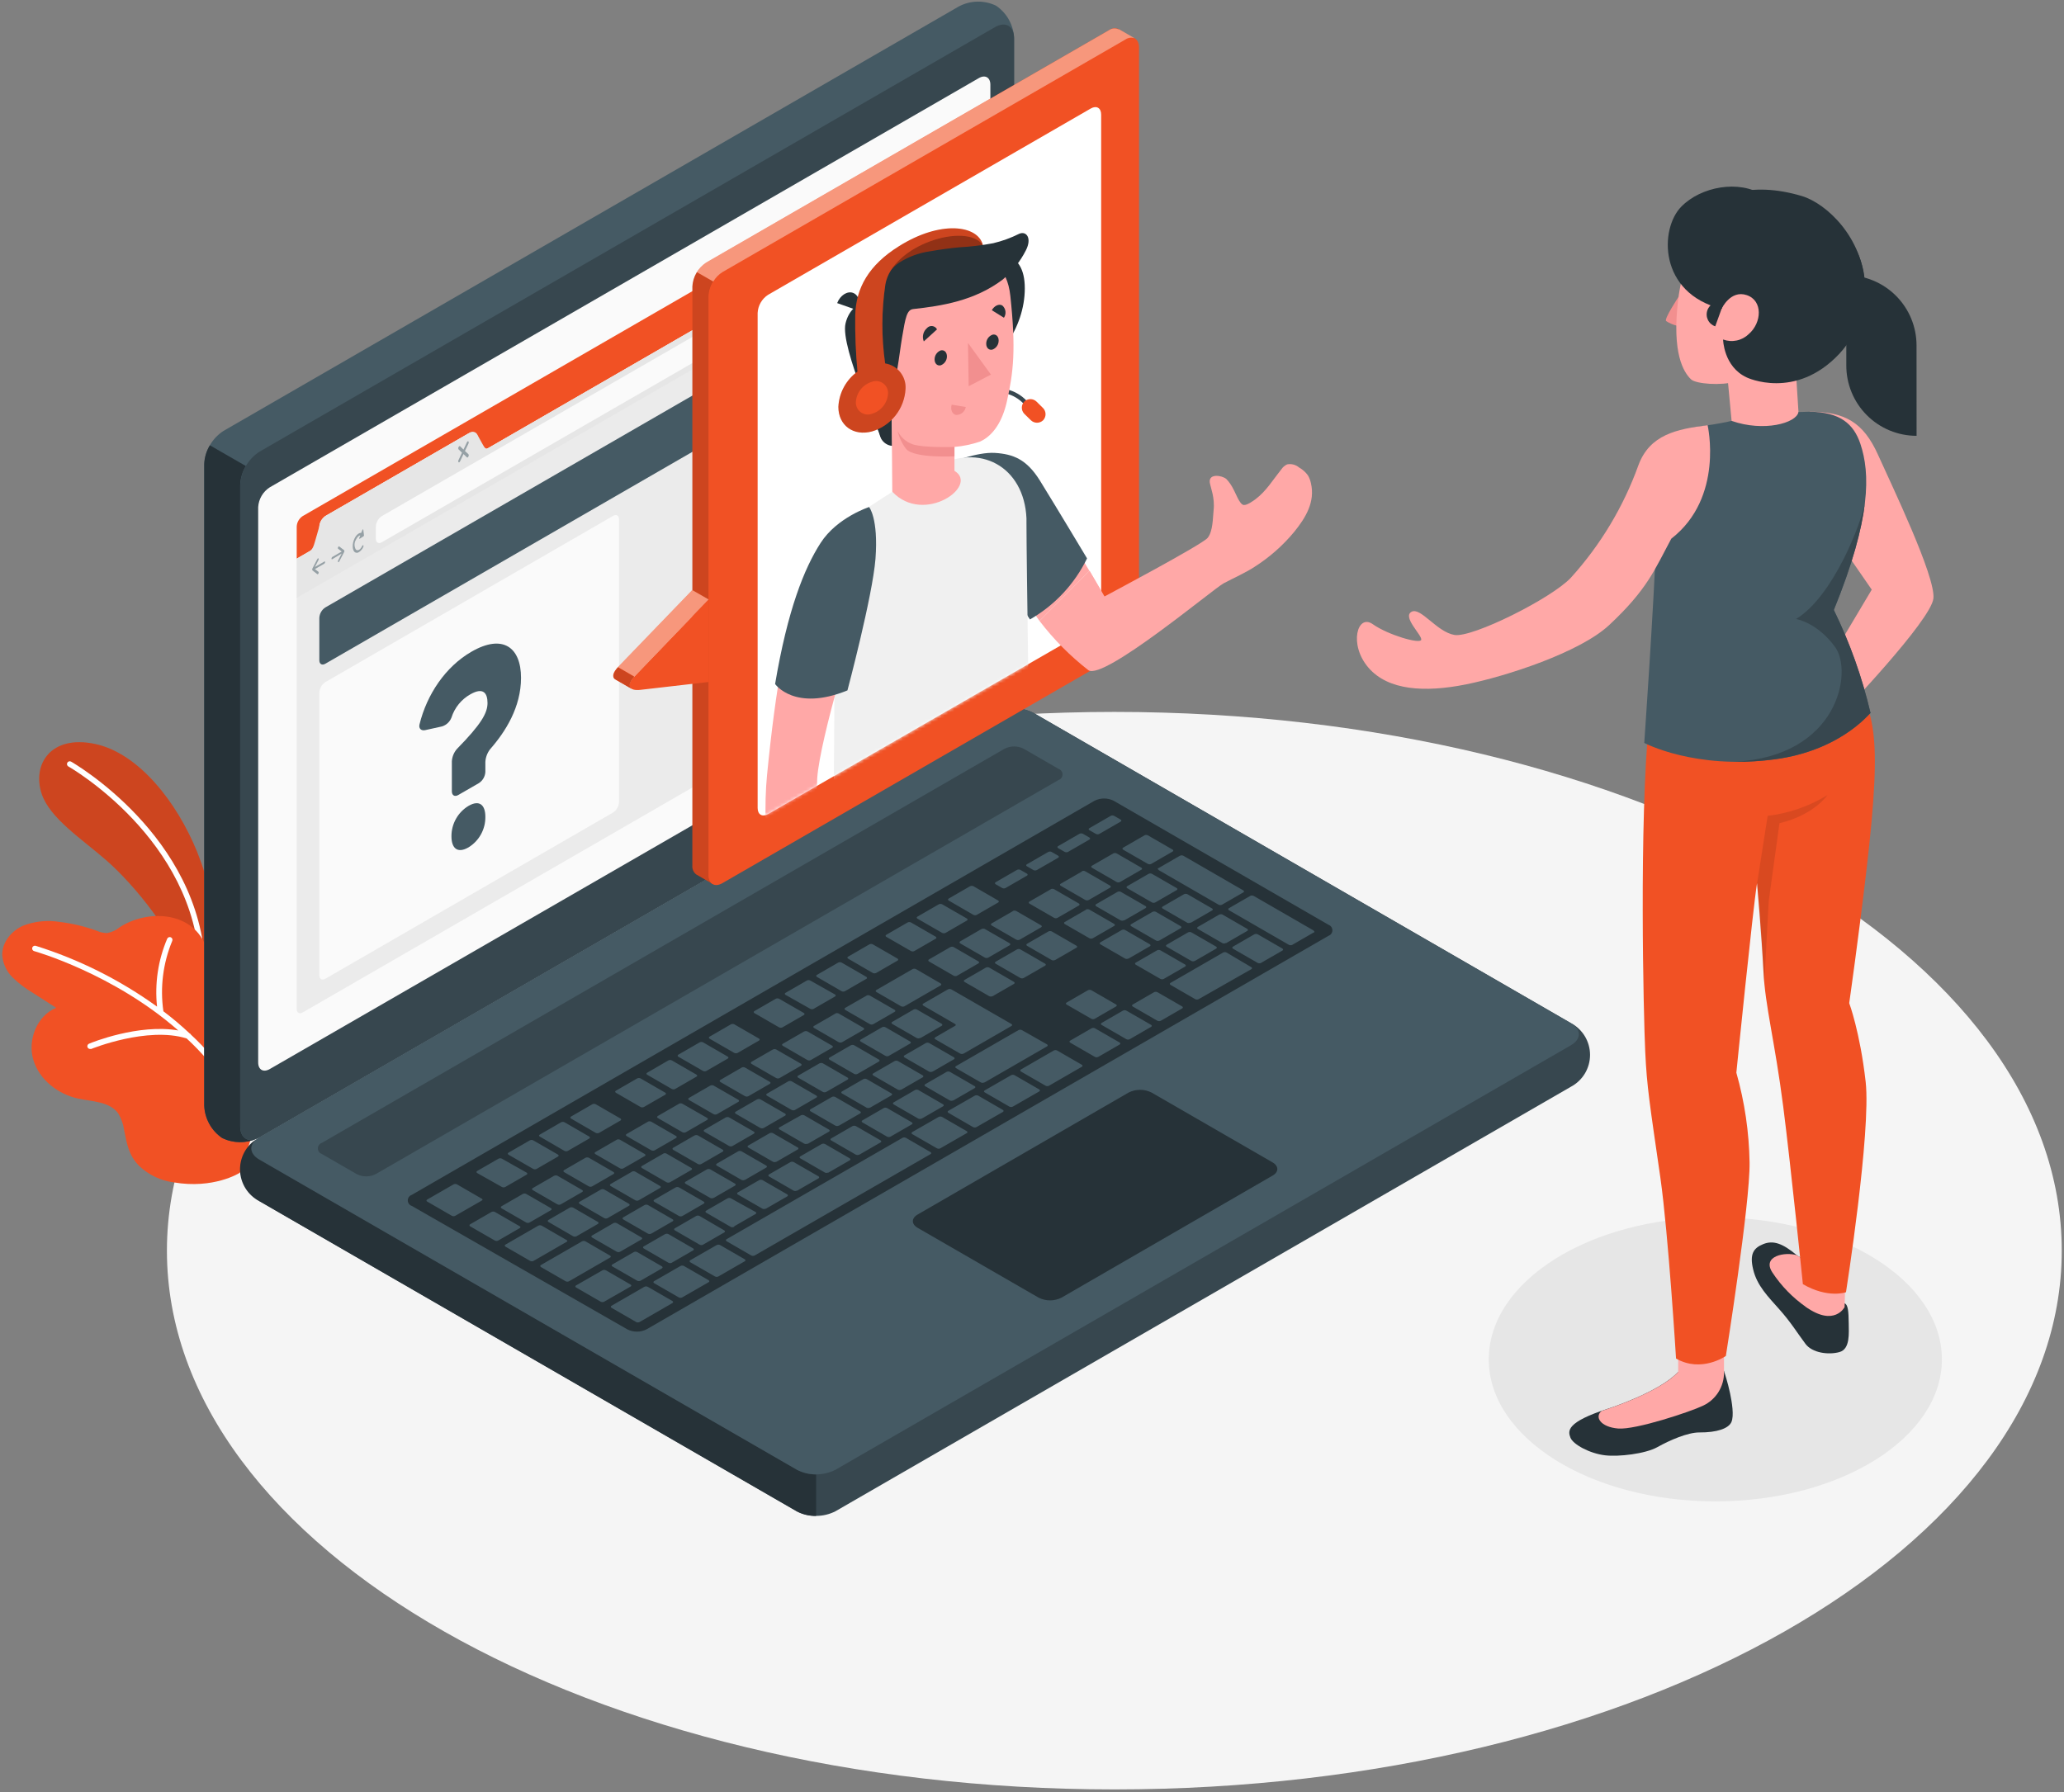 <svg width="639" height="555" viewBox="0 0 639 555" fill="none" xmlns="http://www.w3.org/2000/svg">
<rect x="0" y="0" width="639" height="555" fill="#808080" stroke="none"/>
<g clip-path="url(#clip0_154_14859)">
<path d="M344.991 554.11C506.984 554.11 638.305 479.417 638.305 387.28C638.305 295.142 506.984 220.45 344.991 220.45C182.999 220.45 51.678 295.142 51.678 387.28C51.678 479.417 182.999 554.11 344.991 554.11Z" fill="#F5F5F5"/>
<path d="M531.052 464.914C569.79 464.914 601.194 445.226 601.194 420.938C601.194 396.65 569.79 376.961 531.052 376.961C492.314 376.961 460.911 396.65 460.911 420.938C460.911 445.226 492.314 464.914 531.052 464.914Z" fill="#E6E6E6"/>
<path d="M67.961 293.28C67.121 283.16 64.784 273.22 61.028 263.785C54.845 248.54 43.011 233.226 29.376 230.359C15.741 227.493 9.981 236.638 12.847 245.646C15.332 253.399 25.459 259.841 33.157 266.611C40.855 273.38 55.213 289.814 59.199 305.551L66.897 306.397L67.961 293.28Z" fill="#F15124"/>
<g opacity="0.15">
<path d="M67.961 293.28C67.121 283.16 64.784 273.22 61.028 263.785C54.845 248.54 43.011 233.226 29.376 230.359C15.741 227.493 9.981 236.638 12.847 245.646C15.332 253.399 25.459 259.841 33.157 266.611C40.855 273.38 55.213 289.814 59.199 305.551L66.897 306.397L67.961 293.28Z" fill="black"/>
</g>
<path d="M62.679 300.35C62.459 300.351 62.248 300.265 62.09 300.112C61.932 299.96 61.84 299.751 61.833 299.532C60.4 259.786 21.555 237.566 21.132 237.32C20.947 237.203 20.814 237.019 20.759 236.806C20.705 236.594 20.734 236.369 20.841 236.177C20.947 235.985 21.122 235.841 21.331 235.775C21.54 235.708 21.767 235.724 21.965 235.819C22.374 236.051 62.078 258.749 63.539 299.436C63.546 299.662 63.465 299.881 63.311 300.048C63.158 300.214 62.946 300.313 62.72 300.323L62.679 300.35Z" fill="white"/>
<path d="M74.089 363.244C74.089 363.244 66.146 368.267 53.725 366.124C49.709 365.59 45.967 363.793 43.038 360.992C39.831 357.689 39.326 354.359 38.425 349.937C38.177 348.088 37.545 346.312 36.569 344.723C33.839 341.065 28.598 341.133 24.176 340.178C17.897 338.813 12.124 334.309 10.309 328.153C8.493 321.998 11.441 314.504 17.392 312.075L10.09 307.393C7.82 306.061 5.721 304.457 3.839 302.616C1.96 300.74 0.838 298.238 0.686 295.587C0.686 291.711 3.566 288.244 7.115 286.661C10.75 285.257 14.694 284.852 18.539 285.487C22.433 285.963 26.261 286.879 29.949 288.217C30.954 288.67 32.041 288.916 33.143 288.94C34.578 288.686 35.922 288.066 37.047 287.138C45.4 281.679 59.008 282.047 63.484 292.448C64.139 293.977 64.535 295.614 65.245 297.116C67.838 302.725 75.14 301.033 79.863 303.654C81.345 304.592 82.602 305.845 83.546 307.324C84.49 308.803 85.096 310.472 85.322 312.211C86.264 317.753 84.722 324.072 83.698 329.545C82.674 335.019 81.378 340.11 79.89 345.296C78.675 349.582 77.338 353.827 75.918 358.044C75.618 358.918 74.963 362.698 74.089 363.244Z" fill="#F15124"/>
<path d="M79.085 350.442C74.922 338.988 68.086 328.694 59.144 320.414C59.051 320.215 58.885 320.058 58.68 319.978C56.104 317.562 53.402 315.284 50.586 313.153C49.522 305.783 50.465 298.262 53.316 291.383C53.412 291.179 53.423 290.944 53.346 290.732C53.269 290.52 53.111 290.346 52.907 290.25C52.702 290.154 52.468 290.144 52.255 290.22C52.043 290.297 51.87 290.455 51.774 290.66C48.947 297.292 47.861 304.537 48.621 311.706C37.181 303.456 24.489 297.096 11.032 292.871C10.813 292.816 10.581 292.848 10.386 292.96C10.19 293.072 10.045 293.255 9.981 293.472C9.95 293.58 9.941 293.693 9.955 293.805C9.968 293.917 10.004 294.025 10.06 294.123C10.116 294.221 10.191 294.307 10.28 294.376C10.37 294.444 10.472 294.494 10.582 294.522C10.936 294.618 35.149 301.497 55.186 319.09C42.902 316.947 28.257 322.871 27.588 323.185C27.4 323.256 27.243 323.391 27.146 323.566C27.048 323.742 27.016 323.946 27.056 324.143C27.095 324.34 27.203 324.516 27.361 324.641C27.518 324.765 27.715 324.83 27.916 324.823C28.024 324.843 28.135 324.843 28.243 324.823C28.407 324.741 45.618 317.78 57.779 321.561C66.612 329.66 73.379 339.754 77.515 351.001C77.573 351.169 77.681 351.315 77.826 351.418C77.97 351.521 78.143 351.575 78.321 351.575H78.607C78.715 351.534 78.813 351.472 78.896 351.393C78.979 351.313 79.045 351.217 79.09 351.111C79.135 351.005 79.157 350.891 79.156 350.776C79.156 350.661 79.131 350.547 79.085 350.442Z" fill="white"/>
<path d="M74.362 362.057C74.508 364.054 75.122 365.989 76.156 367.703C77.191 369.418 78.615 370.865 80.313 371.925L246.761 467.985C248.6 468.92 250.635 469.408 252.698 469.408C254.762 469.408 256.796 468.92 258.635 467.985L486.339 336.52C488.129 335.569 489.627 334.149 490.672 332.412C491.716 330.675 492.268 328.686 492.268 326.659C492.268 324.631 491.716 322.643 490.672 320.905C489.627 319.168 488.129 317.748 486.339 316.797L319.919 220.71C318.077 219.781 316.044 219.297 313.981 219.297C311.919 219.297 309.886 219.781 308.044 220.71L80.313 352.202C78.616 353.261 77.192 354.705 76.158 356.417C75.124 358.129 74.509 360.062 74.362 362.057Z" fill="#37474F"/>
<path d="M252.671 456.575V469.419C250.608 469.477 248.564 469.007 246.734 468.054L80.245 371.925C78.505 371.008 77.04 369.646 75.998 367.978C74.956 366.31 74.374 364.395 74.314 362.43C74.252 360.464 74.714 358.517 75.65 356.788C76.587 355.058 77.965 353.608 79.645 352.585C76.983 354.495 77.188 357.293 80.245 359.054L246.761 455.142C248.577 456.114 250.611 456.607 252.671 456.575Z" fill="#263238"/>
<path d="M68.794 352.407C67.141 351.283 65.775 349.785 64.808 348.035C63.841 346.285 63.298 344.332 63.225 342.334V143.73C63.337 141.671 63.933 139.667 64.965 137.881C65.996 136.096 67.434 134.578 69.162 133.453L296.866 1.987C298.634 1.049 300.598 0.54 302.599 0.502C304.601 0.464 306.583 0.898 308.385 1.769C310.038 2.893 311.404 4.391 312.371 6.141C313.339 7.891 313.881 9.844 313.954 11.842V210.446C313.842 212.505 313.246 214.509 312.214 216.294C311.183 218.08 309.745 219.598 308.017 220.723L80.313 352.202C78.543 353.135 76.579 353.64 74.578 353.676C72.577 353.711 70.596 353.277 68.794 352.407Z" fill="#455A64"/>
<path d="M79.604 352.557C77.9 353.321 76.049 353.704 74.182 353.678C72.315 353.652 70.476 353.218 68.794 352.407C67.141 351.283 65.775 349.785 64.808 348.035C63.841 346.285 63.298 344.332 63.225 342.334V143.73C63.29 141.664 63.892 139.651 64.972 137.889L76.11 144.304C75.04 146.07 74.438 148.081 74.362 150.145V348.763C74.362 352.284 76.656 353.854 79.604 352.557Z" fill="#263238"/>
<path d="M74.362 150.172V348.763C74.362 352.557 77.092 354.086 80.313 352.202L308.017 220.723C309.745 219.598 311.183 218.08 312.214 216.295C313.246 214.509 313.842 212.505 313.954 210.446V11.841C313.954 8.061 311.293 6.519 308.017 8.416L80.313 139.881C78.581 141.007 77.139 142.526 76.105 144.314C75.071 146.102 74.474 148.11 74.362 150.172Z" fill="#37474F"/>
<path d="M80.314 359.054L246.761 455.142C248.602 456.071 250.636 456.554 252.698 456.554C254.76 456.554 256.794 456.071 258.635 455.142L486.339 323.676C489.628 321.779 489.628 318.708 486.339 316.852L319.919 220.764C318.077 219.836 316.044 219.352 313.981 219.352C311.919 219.352 309.886 219.836 308.044 220.764L80.314 352.202C77.024 354.086 77.024 357.157 80.314 359.054Z" fill="#455A64"/>
<path d="M83.507 150.91L303.049 24.18C305.014 23.047 306.611 23.975 306.611 26.241V198.216C306.543 199.452 306.185 200.654 305.566 201.726C304.947 202.798 304.085 203.709 303.049 204.386L83.507 331.047C81.528 332.18 79.931 331.265 79.931 328.986V157.011C80.007 155.784 80.371 154.593 80.992 153.534C81.613 152.474 82.475 151.575 83.507 150.91Z" fill="#FAFAFA"/>
<path d="M99.626 353.909L310.992 231.861C311.911 231.39 312.928 231.145 313.961 231.145C314.993 231.145 316.011 231.39 316.929 231.861L327.739 238.098C328.094 238.223 328.402 238.454 328.619 238.761C328.837 239.068 328.954 239.435 328.954 239.811C328.954 240.187 328.837 240.554 328.619 240.861C328.402 241.168 328.094 241.4 327.739 241.524L116.346 363.558C115.427 364.029 114.41 364.274 113.378 364.274C112.345 364.274 111.328 364.029 110.409 363.558L99.626 357.334C99.272 357.21 98.964 356.978 98.746 356.671C98.529 356.364 98.412 355.998 98.412 355.621C98.412 355.245 98.529 354.879 98.746 354.572C98.964 354.265 99.272 354.033 99.626 353.909Z" fill="#37474F"/>
<path d="M127.484 370.001L338.85 247.966C339.77 247.502 340.787 247.26 341.818 247.26C342.849 247.26 343.866 247.502 344.787 247.966L411.284 286.36C411.639 286.485 411.946 286.717 412.164 287.024C412.381 287.33 412.498 287.697 412.498 288.073C412.498 288.45 412.381 288.816 412.164 289.123C411.946 289.43 411.639 289.662 411.284 289.786L200.164 411.643C199.242 412.111 198.222 412.354 197.188 412.354C196.154 412.354 195.135 412.111 194.213 411.643L127.497 373.426C127.136 373.31 126.82 373.082 126.595 372.775C126.371 372.469 126.249 372.099 126.247 371.718C126.246 371.338 126.365 370.967 126.587 370.659C126.809 370.35 127.123 370.12 127.484 370.001Z" fill="#263238"/>
<path d="M316.957 302.835L323.563 299.027C323.849 298.863 323.836 298.59 323.563 298.412L315.906 293.99C315.743 293.906 315.563 293.863 315.38 293.863C315.198 293.863 315.017 293.906 314.855 293.99L308.235 297.812C307.949 297.962 307.962 298.235 308.235 298.412L315.879 302.835C316.045 302.921 316.23 302.966 316.418 302.966C316.605 302.966 316.79 302.921 316.957 302.835ZM303.895 287.657L297.262 291.506C296.975 291.67 297.002 291.943 297.262 292.12L304.905 296.529C305.07 296.613 305.252 296.656 305.437 296.656C305.622 296.656 305.805 296.613 305.97 296.529L312.589 292.707C312.862 292.543 312.849 292.27 312.589 292.093L304.932 287.684C304.771 287.603 304.594 287.56 304.414 287.56C304.233 287.56 304.056 287.603 303.895 287.684V287.657ZM282.507 300.105L271.315 306.561C271.029 306.725 271.042 306.998 271.315 307.175L278.958 311.597C279.124 311.678 279.306 311.72 279.491 311.72C279.675 311.72 279.857 311.678 280.023 311.597L291.215 305.141C291.502 304.977 291.474 304.705 291.215 304.527L283.613 300.105C283.443 300.014 283.253 299.967 283.06 299.967C282.867 299.967 282.677 300.014 282.507 300.105ZM294.218 293.28L287.598 297.102C287.325 297.266 287.339 297.539 287.598 297.716L295.255 302.139C295.419 302.219 295.598 302.261 295.781 302.261C295.963 302.261 296.143 302.219 296.306 302.139L302.926 298.317C303.199 298.153 303.185 297.88 302.926 297.716L295.269 293.28C295.106 293.197 294.926 293.153 294.743 293.153C294.561 293.153 294.38 293.197 294.218 293.28ZM268.285 308.294L261.665 312.102C261.392 312.266 261.406 312.539 261.665 312.716L269.322 317.139C269.485 317.222 269.665 317.266 269.848 317.266C270.031 317.266 270.211 317.222 270.373 317.139L276.993 313.317C277.266 313.167 277.252 312.894 276.993 312.716L269.309 308.294C269.146 308.21 268.966 308.167 268.783 308.167C268.6 308.167 268.42 308.21 268.258 308.294H268.285ZM258.608 313.877L252.002 317.698C251.715 317.848 251.729 318.121 252.002 318.299L259.659 322.721C259.822 322.802 260.002 322.844 260.185 322.844C260.367 322.844 260.547 322.802 260.71 322.721L267.33 318.899C267.616 318.735 267.589 318.463 267.33 318.285L259.686 313.863C259.517 313.77 259.328 313.72 259.135 313.718C258.942 313.715 258.752 313.761 258.581 313.849L258.608 313.877ZM288.717 331.838L295.337 328.017C295.61 327.853 295.596 327.58 295.337 327.403L287.68 322.994C287.518 322.91 287.337 322.866 287.155 322.866C286.972 322.866 286.792 322.91 286.629 322.994L280.009 326.816C279.723 326.979 279.75 327.252 280.009 327.43L287.653 331.838C287.816 331.914 287.995 331.95 288.175 331.946C288.354 331.941 288.531 331.895 288.69 331.811L288.717 331.838ZM279.04 337.421L285.66 333.599C285.947 333.435 285.919 333.162 285.66 332.985L278.017 328.576C277.852 328.492 277.669 328.449 277.484 328.449C277.299 328.449 277.117 328.492 276.952 328.576L270.332 332.398C270.059 332.562 270.073 332.835 270.332 333.012L277.989 337.434C278.152 337.504 278.329 337.537 278.506 337.53C278.683 337.523 278.856 337.476 279.013 337.393L279.04 337.421ZM269.363 343.003L275.983 339.181C276.27 339.018 276.256 338.745 275.983 338.581L268.34 334.159C268.177 334.075 267.997 334.031 267.814 334.031C267.631 334.031 267.451 334.075 267.289 334.159L260.669 337.98C260.382 338.144 260.396 338.417 260.669 338.595L268.326 343.017C268.487 343.085 268.661 343.116 268.836 343.109C269.01 343.102 269.181 343.057 269.336 342.976L269.363 343.003ZM259.7 348.585L266.32 344.764C266.593 344.614 266.579 344.341 266.32 344.163L258.594 339.686C258.432 339.603 258.252 339.559 258.069 339.559C257.886 339.559 257.706 339.603 257.543 339.686L250.924 343.495C250.637 343.658 250.664 343.931 250.924 344.109L258.567 348.531C258.735 348.626 258.924 348.678 259.116 348.683C259.309 348.688 259.5 348.645 259.673 348.558L259.7 348.585ZM307.307 308.485L313.927 304.664C314.2 304.5 314.186 304.227 313.927 304.049L306.27 299.627C306.106 299.546 305.927 299.505 305.744 299.505C305.562 299.505 305.382 299.546 305.219 299.627L298.599 303.449C298.326 303.613 298.34 303.886 298.599 304.049L306.256 308.472C306.417 308.546 306.592 308.583 306.77 308.581C306.947 308.578 307.121 308.536 307.28 308.458L307.307 308.485ZM298.381 326.229L313.149 317.698C313.435 317.534 313.408 317.261 313.149 317.098L294.532 306.37C294.367 306.286 294.185 306.242 293.999 306.242C293.814 306.242 293.632 306.286 293.467 306.37L285.838 310.778C285.551 310.942 285.565 311.215 285.838 311.392L295.665 317.07C295.979 317.248 295.992 317.521 295.665 317.671L289.564 321.206C289.277 321.37 289.291 321.643 289.564 321.82L297.221 326.229C297.393 326.327 297.588 326.378 297.787 326.378C297.986 326.378 298.181 326.327 298.353 326.229H298.381ZM248.945 319.404L242.325 323.226C242.038 323.39 242.066 323.663 242.325 323.827L249.968 328.249C250.133 328.333 250.316 328.376 250.501 328.376C250.686 328.376 250.868 328.333 251.033 328.249L257.639 324.427C257.926 324.263 257.912 323.99 257.639 323.813L249.982 319.391C249.814 319.314 249.63 319.278 249.445 319.285C249.26 319.292 249.079 319.342 248.917 319.432L248.945 319.404ZM239.268 324.987L232.648 328.808C232.375 328.972 232.389 329.245 232.648 329.423L240.305 333.831C240.467 333.915 240.648 333.959 240.83 333.959C241.013 333.959 241.193 333.915 241.356 333.831L247.976 330.009C248.249 329.846 248.235 329.573 247.976 329.395L240.319 324.987C240.15 324.902 239.964 324.861 239.776 324.866C239.588 324.87 239.404 324.921 239.24 325.014L239.268 324.987ZM190.937 387.607C191.101 387.688 191.28 387.73 191.463 387.73C191.645 387.73 191.825 387.688 191.988 387.607L198.608 383.786C198.894 383.622 198.881 383.349 198.608 383.185L190.964 378.763C190.799 378.682 190.617 378.64 190.432 378.64C190.248 378.64 190.066 378.682 189.9 378.763L183.294 382.585C183.007 382.749 183.021 383.022 183.294 383.199L190.937 387.607ZM161.865 369.714L155.246 373.536C154.973 373.699 154.986 373.972 155.246 374.15L162.903 378.558C163.065 378.642 163.245 378.686 163.428 378.686C163.611 378.686 163.791 378.642 163.953 378.558L170.573 374.737C170.846 374.573 170.832 374.3 170.573 374.122L162.916 369.714C162.754 369.63 162.573 369.586 162.391 369.586C162.208 369.586 162.028 369.63 161.865 369.714ZM177.439 382.817C177.602 382.897 177.782 382.939 177.964 382.939C178.146 382.939 178.326 382.897 178.489 382.817L185.109 378.995C185.382 378.831 185.368 378.558 185.109 378.381L177.452 373.959C177.29 373.875 177.11 373.831 176.927 373.831C176.744 373.831 176.564 373.875 176.401 373.959L169.782 377.78C169.509 377.944 169.522 378.203 169.782 378.381L177.439 382.817ZM207.985 391.006L214.604 387.184C214.891 387.034 214.864 386.761 214.604 386.584L206.961 382.162C206.796 382.078 206.614 382.034 206.429 382.034C206.244 382.034 206.061 382.078 205.896 382.162L199.277 385.97C199.004 386.133 199.017 386.406 199.277 386.584L206.934 391.006C207.095 391.092 207.275 391.138 207.457 391.14C207.64 391.143 207.821 391.101 207.985 391.02V391.006ZM197.257 396.575C197.422 396.656 197.604 396.698 197.789 396.698C197.973 396.698 198.155 396.656 198.321 396.575L204.927 392.753C205.214 392.589 205.2 392.316 204.927 392.139L197.27 387.717C197.108 387.633 196.928 387.589 196.745 387.589C196.562 387.589 196.382 387.633 196.219 387.717L189.572 391.552C189.286 391.702 189.299 391.975 189.572 392.153L197.257 396.575ZM171.542 364.091L164.923 367.912C164.636 368.076 164.65 368.349 164.923 368.513L172.566 372.935C172.728 373.019 172.909 373.063 173.091 373.063C173.274 373.063 173.454 373.019 173.617 372.935L180.237 369.113C180.523 368.95 180.509 368.677 180.237 368.499L172.58 364.077C172.416 364.003 172.237 363.967 172.058 363.971C171.878 363.976 171.702 364.021 171.542 364.104V364.091ZM219.9 336.165L213.28 339.987C212.994 340.151 213.021 340.424 213.28 340.601L220.924 345.01C221.089 345.093 221.271 345.137 221.456 345.137C221.641 345.137 221.823 345.093 221.988 345.01L228.608 341.188C228.881 341.024 228.867 340.751 228.608 340.574L220.951 336.165C220.787 336.083 220.607 336.042 220.424 336.044C220.241 336.047 220.061 336.093 219.9 336.179V336.165ZM181.247 358.522L174.627 362.344C174.354 362.507 174.368 362.78 174.627 362.944L182.284 367.366C182.446 367.45 182.627 367.494 182.809 367.494C182.992 367.494 183.172 367.45 183.335 367.366L189.954 363.545C190.241 363.381 190.214 363.108 189.954 362.93L182.311 358.508C182.144 358.43 181.962 358.39 181.777 358.392C181.593 358.395 181.411 358.439 181.247 358.522ZM229.604 330.596L222.998 334.418C222.712 334.582 222.725 334.855 222.998 335.032L230.655 339.441C230.818 339.525 230.998 339.568 231.181 339.568C231.364 339.568 231.544 339.525 231.706 339.441L238.326 335.619C238.613 335.455 238.599 335.182 238.326 335.005L230.683 330.596C230.511 330.503 230.318 330.454 230.123 330.454C229.928 330.454 229.735 330.503 229.563 330.596H229.604ZM210.264 341.761L203.644 345.583C203.371 345.747 203.385 346.02 203.644 346.197L211.274 350.606C211.437 350.686 211.617 350.728 211.799 350.728C211.982 350.728 212.161 350.686 212.325 350.606L218.945 346.784C219.231 346.62 219.204 346.347 218.945 346.183L211.274 341.788C211.114 341.7 210.935 341.652 210.752 341.647C210.569 341.642 210.388 341.681 210.223 341.761H210.264ZM200.601 347.343L193.981 351.165C193.694 351.329 193.708 351.602 193.981 351.779L201.638 356.202C201.8 356.285 201.981 356.329 202.163 356.329C202.346 356.329 202.526 356.285 202.689 356.202L209.309 352.38C209.595 352.216 209.581 351.943 209.309 351.779L201.652 347.357C201.484 347.268 201.297 347.22 201.107 347.217C200.917 347.215 200.729 347.258 200.56 347.343H200.601ZM190.924 352.939L184.304 356.761C184.017 356.911 184.045 357.184 184.304 357.362L191.947 361.784C192.112 361.868 192.294 361.912 192.48 361.912C192.665 361.912 192.847 361.868 193.012 361.784L199.632 357.976C199.904 357.812 199.891 357.539 199.632 357.362L191.975 352.939C191.807 352.849 191.619 352.801 191.429 352.801C191.238 352.801 191.05 352.849 190.883 352.939H190.924ZM240.36 359.764L246.979 355.942C247.266 355.778 247.252 355.505 246.979 355.328L239.322 350.906C239.159 350.825 238.979 350.783 238.797 350.783C238.615 350.783 238.435 350.825 238.271 350.906L231.652 354.727C231.365 354.891 231.379 355.164 231.652 355.328L239.309 359.75C239.467 359.825 239.64 359.863 239.815 359.861C239.99 359.858 240.163 359.816 240.319 359.737L240.36 359.764ZM325.31 275.373L318.69 279.195C318.417 279.359 318.431 279.632 318.69 279.795L326.347 284.218C326.51 284.301 326.69 284.345 326.873 284.345C327.056 284.345 327.236 284.301 327.398 284.218L334.018 280.396C334.304 280.232 334.277 279.959 334.018 279.782L326.374 275.36C326.204 275.27 326.016 275.222 325.823 275.22C325.631 275.217 325.441 275.261 325.269 275.346L325.31 275.373ZM313.599 282.129L306.993 285.951C306.707 286.115 306.72 286.388 306.993 286.565L314.65 290.974C314.813 291.058 314.993 291.101 315.176 291.101C315.358 291.101 315.539 291.058 315.701 290.974L322.321 287.152C322.607 286.988 322.594 286.715 322.321 286.538L314.677 282.129C314.508 282.032 314.317 281.978 314.121 281.974C313.926 281.969 313.732 282.013 313.558 282.102L313.599 282.129ZM334.987 269.845L328.367 273.667C328.081 273.817 328.108 274.09 328.367 274.268L336.011 278.69C336.176 278.771 336.358 278.813 336.543 278.813C336.727 278.813 336.909 278.771 337.075 278.69L343.695 274.868C343.968 274.704 343.954 274.431 343.695 274.254L336.038 269.832C335.876 269.73 335.691 269.671 335.501 269.659C335.31 269.647 335.119 269.683 334.946 269.764L334.987 269.845ZM284.923 321.465L291.543 317.644C291.816 317.48 291.802 317.207 291.543 317.029L283.886 312.621C283.723 312.537 283.543 312.493 283.36 312.493C283.177 312.493 282.997 312.537 282.835 312.621L276.215 316.443C275.942 316.606 275.956 316.879 276.215 317.057L283.872 321.465C284.035 321.53 284.211 321.556 284.387 321.542C284.562 321.528 284.731 321.474 284.882 321.383L284.923 321.465ZM345.715 264.277C345.55 264.193 345.368 264.149 345.183 264.149C344.998 264.149 344.815 264.193 344.65 264.277L338.044 268.085C337.758 268.248 337.771 268.521 338.044 268.699L345.701 273.121C345.864 273.205 346.044 273.249 346.227 273.249C346.41 273.249 346.59 273.205 346.752 273.121L353.372 269.299C353.659 269.149 353.645 268.876 353.372 268.699L345.715 264.277ZM250.037 354.222L256.656 350.414C256.943 350.251 256.916 349.978 256.656 349.8L249.013 345.378C248.848 345.294 248.666 345.25 248.481 345.25C248.296 345.25 248.113 345.294 247.948 345.378L241.301 349.104C241.028 349.254 241.042 349.527 241.301 349.705L248.958 354.127C249.118 354.211 249.295 354.255 249.475 354.258C249.656 354.26 249.834 354.22 249.996 354.141L250.037 354.222ZM368.645 285.746L375.265 281.925C375.551 281.761 375.524 281.488 375.265 281.324L367.621 276.902C367.456 276.818 367.274 276.774 367.089 276.774C366.904 276.774 366.722 276.818 366.557 276.902L359.951 280.724C359.664 280.887 359.678 281.16 359.951 281.338L367.608 285.76C367.771 285.817 367.944 285.839 368.116 285.822C368.288 285.806 368.455 285.752 368.604 285.664L368.645 285.746ZM348.049 285.023L354.669 281.201C354.942 281.037 354.928 280.764 354.669 280.587L347.012 276.178C346.849 276.095 346.669 276.051 346.486 276.051C346.303 276.051 346.123 276.095 345.961 276.178L339.341 280C339.054 280.164 339.082 280.437 339.341 280.614L346.984 285.023C347.15 285.088 347.328 285.114 347.506 285.1C347.683 285.086 347.855 285.031 348.008 284.941L348.049 285.023ZM356.648 270.596C356.483 270.512 356.3 270.468 356.115 270.468C355.93 270.468 355.748 270.512 355.583 270.596L348.977 274.418C348.69 274.582 348.704 274.855 348.977 275.032L356.634 279.441C356.796 279.524 356.977 279.568 357.159 279.568C357.342 279.568 357.522 279.524 357.685 279.441L364.305 275.619C364.591 275.455 364.578 275.182 364.305 275.005L356.648 270.596ZM358.681 269.409L377.271 280.15C377.434 280.231 377.614 280.273 377.796 280.273C377.979 280.273 378.159 280.231 378.322 280.15L384.942 276.329C385.215 276.165 385.201 275.892 384.942 275.728L366.352 264.986C366.188 264.906 366.009 264.864 365.826 264.864C365.644 264.864 365.464 264.906 365.301 264.986L358.681 268.808C358.326 268.89 358.34 269.163 358.681 269.327V269.409ZM336.243 281.693L329.623 285.514C329.35 285.678 329.364 285.951 329.623 286.128L337.28 290.537C337.442 290.621 337.623 290.665 337.805 290.665C337.988 290.665 338.168 290.621 338.331 290.537L344.951 286.715C345.237 286.552 345.21 286.279 344.951 286.101L337.307 281.693C337.141 281.595 336.952 281.541 336.76 281.534C336.567 281.527 336.375 281.567 336.202 281.652L336.243 281.693ZM263.412 323.676L256.793 327.498C256.506 327.662 256.533 327.935 256.793 328.112L264.436 332.534C264.601 332.618 264.783 332.662 264.968 332.662C265.153 332.662 265.336 332.618 265.501 332.534L272.107 328.713C272.393 328.549 272.38 328.29 272.107 328.112L264.504 323.704C264.338 323.612 264.152 323.562 263.962 323.557C263.772 323.552 263.583 323.593 263.412 323.676ZM357.876 291.233C358.041 291.317 358.223 291.361 358.408 291.361C358.593 291.361 358.776 291.317 358.941 291.233L365.56 287.411C365.833 287.261 365.82 286.988 365.56 286.811L357.862 282.361C357.699 282.281 357.519 282.239 357.337 282.239C357.155 282.239 356.975 282.281 356.811 282.361L350.192 286.183C349.905 286.347 349.932 286.62 350.192 286.797L357.876 291.233ZM273.076 318.094L266.47 321.916C266.183 322.079 266.197 322.352 266.47 322.53L274.127 326.952C274.29 327.033 274.47 327.075 274.652 327.075C274.835 327.075 275.014 327.033 275.178 326.952L281.797 323.13C282.084 322.967 282.07 322.694 281.797 322.53L274.154 318.108C273.989 318.019 273.804 317.972 273.617 317.97C273.429 317.967 273.244 318.01 273.076 318.094ZM200.587 381.998C200.75 382.078 200.93 382.12 201.112 382.12C201.295 382.12 201.474 382.078 201.638 381.998L208.258 378.176C208.531 378.012 208.517 377.739 208.258 377.576L200.601 373.153C200.438 373.07 200.258 373.026 200.075 373.026C199.892 373.026 199.712 373.07 199.55 373.153L192.93 376.975C192.657 377.139 192.671 377.412 192.93 377.589L200.587 381.998ZM186.037 368.349L179.418 372.157C179.131 372.321 179.145 372.594 179.418 372.771L187.061 377.193C187.226 377.277 187.408 377.321 187.593 377.321C187.778 377.321 187.961 377.277 188.126 377.193L194.732 373.372C195.018 373.222 195.005 372.949 194.732 372.771L187.088 368.349C186.926 368.265 186.746 368.222 186.563 368.222C186.38 368.222 186.2 368.265 186.037 368.349ZM211.274 376.538L217.88 372.717C218.167 372.553 218.153 372.28 217.88 372.102L210.223 367.694C210.06 367.61 209.88 367.566 209.698 367.566C209.515 367.566 209.335 367.61 209.172 367.694L202.552 371.516C202.266 371.679 202.279 371.952 202.552 372.13L210.196 376.538C210.362 376.624 210.547 376.669 210.735 376.669C210.922 376.669 211.107 376.624 211.274 376.538ZM220.937 370.956L227.557 367.134C227.844 366.97 227.816 366.698 227.557 366.52L219.914 362.111C219.749 362.028 219.566 361.984 219.381 361.984C219.196 361.984 219.014 362.028 218.849 362.111L212.229 365.933C211.956 366.097 211.97 366.37 212.229 366.547L219.886 370.956C220.059 371.038 220.249 371.077 220.439 371.067C220.63 371.058 220.815 371.001 220.978 370.901L220.937 370.956ZM230.614 365.374L237.234 361.552C237.507 361.388 237.493 361.115 237.234 360.938L229.577 356.515C229.414 356.435 229.234 356.393 229.052 356.393C228.869 356.393 228.689 356.435 228.526 356.515L221.906 360.337C221.62 360.501 221.647 360.774 221.906 360.938L229.55 365.36C229.723 365.444 229.915 365.485 230.108 365.478C230.3 365.471 230.489 365.416 230.655 365.319L230.614 365.374ZM195.66 362.821L189.04 366.643C188.767 366.807 188.781 367.08 189.04 367.257L196.697 371.679C196.86 371.76 197.04 371.802 197.222 371.802C197.405 371.802 197.585 371.76 197.748 371.679L204.368 367.858C204.654 367.694 204.627 367.421 204.368 367.257L196.724 362.835C196.569 362.75 196.397 362.699 196.22 362.687C196.043 362.676 195.866 362.703 195.701 362.767L195.66 362.821ZM205.337 357.239L198.717 361.061C198.43 361.224 198.458 361.497 198.717 361.675L206.36 366.097C206.526 366.178 206.708 366.22 206.893 366.22C207.077 366.22 207.259 366.178 207.425 366.097L214.045 362.275C214.318 362.111 214.304 361.838 214.045 361.675L206.388 357.253C206.236 357.165 206.066 357.113 205.891 357.101C205.715 357.089 205.54 357.118 205.378 357.184L205.337 357.239ZM244.031 334.855L237.425 338.676C237.138 338.84 237.152 339.113 237.425 339.277L245.082 343.699C245.245 343.783 245.425 343.827 245.608 343.827C245.79 343.827 245.971 343.783 246.133 343.699L252.753 339.878C253.039 339.714 253.026 339.441 252.753 339.263L245.109 334.841C244.941 334.76 244.756 334.719 244.569 334.722C244.382 334.724 244.198 334.77 244.031 334.855ZM234.368 340.437L227.748 344.259C227.461 344.423 227.489 344.696 227.748 344.859L235.391 349.282C235.556 349.365 235.739 349.409 235.924 349.409C236.109 349.409 236.291 349.365 236.456 349.282L243.076 345.46C243.349 345.296 243.335 345.023 243.076 344.846L235.419 340.424C235.258 340.349 235.082 340.312 234.905 340.314C234.728 340.317 234.554 340.359 234.395 340.437H234.368ZM253.708 329.272L247.088 333.094C246.816 333.244 246.829 333.517 247.088 333.695L254.745 338.117C254.908 338.201 255.088 338.244 255.271 338.244C255.454 338.244 255.634 338.201 255.796 338.117L262.416 334.309C262.689 334.145 262.675 333.872 262.416 333.695L254.759 329.272C254.6 329.193 254.425 329.152 254.247 329.152C254.07 329.152 253.894 329.193 253.735 329.272H253.708ZM215.027 351.602L208.408 355.424C208.121 355.587 208.135 355.86 208.408 356.038L216.065 360.446C216.227 360.53 216.407 360.574 216.59 360.574C216.773 360.574 216.953 360.53 217.116 360.446L223.735 356.625C224.022 356.461 224.008 356.188 223.735 356.01L216.078 351.602C215.919 351.523 215.744 351.481 215.567 351.481C215.389 351.481 215.214 351.523 215.055 351.602H215.027ZM224.691 346.02L218.071 349.841C217.798 350.005 217.812 350.278 218.071 350.455L225.728 354.864C225.891 354.948 226.071 354.991 226.254 354.991C226.436 354.991 226.617 354.948 226.779 354.864L233.399 351.042C233.685 350.879 233.658 350.606 233.399 350.428L225.742 346.02C225.583 345.94 225.408 345.899 225.23 345.899C225.052 345.899 224.877 345.94 224.718 346.02H224.691ZM217.634 385.437L224.254 381.616C224.527 381.452 224.513 381.179 224.254 381.015L216.583 376.538C216.421 376.455 216.241 376.411 216.058 376.411C215.875 376.411 215.695 376.455 215.532 376.538L208.913 380.36C208.626 380.524 208.653 380.797 208.913 380.974L216.556 385.396C216.724 385.49 216.912 385.543 217.104 385.55C217.296 385.557 217.487 385.519 217.662 385.437H217.634ZM160.869 379.705L153.225 375.296C153.061 375.212 152.878 375.169 152.693 375.169C152.508 375.169 152.326 375.212 152.161 375.296L145.541 379.118C145.268 379.282 145.282 379.555 145.541 379.732L153.198 384.141C153.361 384.225 153.541 384.268 153.724 384.268C153.906 384.268 154.087 384.225 154.249 384.141L160.869 380.319C161.224 380.155 161.196 379.882 160.896 379.705H160.869ZM175.364 383.963L167.721 379.541C167.555 379.46 167.373 379.418 167.188 379.418C167.004 379.418 166.822 379.46 166.656 379.541L156.474 385.41C156.201 385.574 156.215 385.847 156.474 386.024L164.131 390.446C164.293 390.53 164.474 390.574 164.656 390.574C164.839 390.574 165.019 390.53 165.182 390.446L175.364 384.577C175.787 384.414 175.691 384.141 175.391 383.963H175.364ZM149.131 371.174L141.487 366.752C141.323 366.668 141.14 366.624 140.955 366.624C140.77 366.624 140.588 366.668 140.423 366.752L132.234 371.461C131.961 371.625 131.974 371.898 132.234 372.061L139.891 376.484C140.053 376.567 140.233 376.611 140.416 376.611C140.599 376.611 140.779 376.567 140.942 376.484L149.131 371.775C149.486 371.611 149.458 371.338 149.158 371.174H149.131ZM155.382 367.557C155.544 367.641 155.725 367.685 155.907 367.685C156.09 367.685 156.27 367.641 156.433 367.557L163.053 363.736C163.326 363.572 163.312 363.299 163.053 363.122L155.382 358.795C155.22 358.711 155.039 358.667 154.857 358.667C154.674 358.667 154.494 358.711 154.331 358.795L147.711 362.616C147.438 362.78 147.452 363.053 147.711 363.231L155.382 367.557ZM188.876 388.822L181.247 384.386C181.084 384.303 180.904 384.259 180.721 384.259C180.538 384.259 180.358 384.303 180.196 384.386L167.461 391.729C167.188 391.893 167.202 392.166 167.461 392.344L175.118 396.752C175.281 396.836 175.461 396.88 175.644 396.88C175.827 396.88 176.007 396.836 176.169 396.752L188.89 389.409C189.19 389.259 189.176 388.986 188.876 388.822ZM195.223 397.776L187.566 393.354C187.403 393.273 187.223 393.231 187.04 393.231C186.858 393.231 186.678 393.273 186.515 393.354L178.326 398.049C178.053 398.213 178.066 398.486 178.326 398.663L185.983 403.085C186.146 403.166 186.326 403.208 186.508 403.208C186.69 403.208 186.87 403.166 187.034 403.085L195.223 398.39C195.537 398.213 195.523 397.94 195.223 397.762V397.776ZM227.311 326.038C227.477 326.118 227.659 326.16 227.844 326.16C228.028 326.16 228.21 326.118 228.376 326.038L234.996 322.216C235.269 322.052 235.255 321.779 234.996 321.615L227.339 317.193C227.176 317.109 226.996 317.066 226.813 317.066C226.63 317.066 226.45 317.109 226.288 317.193L219.668 321.015C219.381 321.179 219.409 321.452 219.668 321.629L227.311 326.038ZM207.971 337.202C208.136 337.286 208.318 337.33 208.503 337.33C208.688 337.33 208.871 337.286 209.036 337.202L215.642 333.381C215.928 333.231 215.915 332.958 215.642 332.78L207.985 328.358C207.821 328.277 207.641 328.235 207.459 328.235C207.277 328.235 207.097 328.277 206.934 328.358L200.355 332.18C200.068 332.343 200.082 332.616 200.355 332.794L207.971 337.202ZM165.073 361.961C165.238 362.045 165.42 362.089 165.605 362.089C165.79 362.089 165.972 362.045 166.137 361.961L172.743 358.14C173.03 357.976 173.016 357.703 172.743 357.525L165.086 353.117C164.924 353.033 164.744 352.989 164.561 352.989C164.378 352.989 164.198 353.033 164.035 353.117L157.416 356.939C157.129 357.102 157.156 357.375 157.416 357.553L165.073 361.961ZM217.648 331.62C217.811 331.701 217.991 331.743 218.173 331.743C218.356 331.743 218.535 331.701 218.699 331.62L225.319 327.798C225.605 327.635 225.578 327.362 225.319 327.198L217.675 322.776C217.51 322.692 217.328 322.648 217.143 322.648C216.958 322.648 216.776 322.692 216.611 322.776L209.991 326.597C209.718 326.761 209.732 327.034 209.991 327.211L217.648 331.62ZM198.308 342.785C198.47 342.869 198.65 342.912 198.833 342.912C199.016 342.912 199.196 342.869 199.359 342.785L205.978 338.977C206.251 338.813 206.238 338.54 205.978 338.363L198.321 333.94C198.159 333.857 197.979 333.813 197.796 333.813C197.613 333.813 197.433 333.857 197.27 333.94L190.651 337.762C190.378 337.912 190.391 338.185 190.651 338.363L198.308 342.785ZM200.546 398.472C200.381 398.388 200.199 398.344 200.014 398.344C199.829 398.344 199.646 398.388 199.481 398.472L189.299 404.355C189.026 404.518 189.04 404.791 189.299 404.955L196.956 409.377C197.119 409.461 197.299 409.505 197.482 409.505C197.665 409.505 197.845 409.461 198.007 409.377L208.189 403.495C208.462 403.331 208.449 403.058 208.189 402.881L200.546 398.472ZM184.427 350.797C184.59 350.877 184.77 350.919 184.952 350.919C185.134 350.919 185.314 350.877 185.478 350.797L192.097 346.975C192.37 346.811 192.357 346.538 192.097 346.361L184.44 341.939C184.277 341.858 184.097 341.816 183.915 341.816C183.733 341.816 183.553 341.858 183.389 341.939L176.77 345.76C176.497 345.924 176.51 346.197 176.77 346.361L184.427 350.797ZM174.75 356.379C174.912 356.463 175.092 356.506 175.275 356.506C175.458 356.506 175.638 356.463 175.801 356.379L182.42 352.557C182.707 352.394 182.693 352.121 182.42 351.943L174.777 347.521C174.611 347.44 174.429 347.398 174.245 347.398C174.06 347.398 173.878 347.44 173.712 347.521L167.106 351.343C166.82 351.506 166.833 351.779 167.106 351.943L174.75 356.379ZM379.728 294.959C379.565 294.875 379.385 294.832 379.202 294.832C379.019 294.832 378.839 294.875 378.677 294.959L362.38 304.363C362.107 304.527 362.121 304.8 362.38 304.978L370.037 309.4C370.201 309.48 370.38 309.522 370.563 309.522C370.745 309.522 370.925 309.48 371.088 309.4L387.412 300.105C387.699 299.941 387.685 299.668 387.412 299.504L379.728 294.959ZM358.34 307.243C358.177 307.163 357.997 307.121 357.815 307.121C357.632 307.121 357.453 307.163 357.289 307.243L350.669 311.065C350.396 311.229 350.41 311.502 350.669 311.665L358.326 316.088C358.49 316.168 358.67 316.21 358.852 316.21C359.034 316.21 359.214 316.168 359.377 316.088L365.997 312.266C366.27 312.102 366.256 311.829 365.997 311.652L358.34 307.243ZM227.311 379.732L233.931 375.91C234.218 375.747 234.204 375.474 233.931 375.31L226.288 371.079C226.125 370.995 225.945 370.951 225.762 370.951C225.579 370.951 225.399 370.995 225.237 371.079L218.617 374.9C218.33 375.064 218.344 375.337 218.617 375.515L226.274 379.937C226.444 380.005 226.627 380.033 226.809 380.019C226.991 380.005 227.168 379.949 227.325 379.855L227.311 379.732ZM338.986 318.422C338.824 318.338 338.643 318.294 338.461 318.294C338.278 318.294 338.098 318.338 337.935 318.422L331.315 322.243C331.029 322.407 331.056 322.68 331.315 322.857L338.959 327.266C339.124 327.35 339.306 327.394 339.491 327.394C339.676 327.394 339.858 327.35 340.023 327.266L346.643 323.444C346.916 323.281 346.902 323.008 346.643 322.83L338.986 318.422ZM389.391 289.322C389.226 289.238 389.044 289.195 388.859 289.195C388.674 289.195 388.491 289.238 388.327 289.322L381.707 293.144C381.434 293.308 381.448 293.581 381.707 293.758L389.364 298.167C389.526 298.251 389.707 298.294 389.889 298.294C390.072 298.294 390.252 298.251 390.415 298.167L397.035 294.345C397.321 294.181 397.294 293.908 397.035 293.731L389.391 289.322ZM406.712 288.148L388.122 277.421C387.959 277.337 387.779 277.293 387.596 277.293C387.414 277.293 387.233 277.337 387.071 277.421L380.451 281.242C380.165 281.392 380.192 281.665 380.451 281.843L399.027 292.571C399.192 292.655 399.375 292.698 399.56 292.698C399.745 292.698 399.927 292.655 400.092 292.571L406.712 288.749C407.039 288.722 407.025 288.449 406.725 288.271L406.712 288.148ZM302.844 339.277C302.681 339.196 302.501 339.154 302.318 339.154C302.136 339.154 301.956 339.196 301.793 339.277L293.604 343.972C293.317 344.136 293.344 344.409 293.604 344.586L301.247 349.009C301.413 349.089 301.595 349.131 301.779 349.131C301.964 349.131 302.146 349.089 302.312 349.009L310.501 344.313C310.774 344.15 310.76 343.877 310.501 343.699L302.844 339.277ZM327.289 325.301C327.126 325.217 326.946 325.173 326.763 325.173C326.581 325.173 326.401 325.217 326.238 325.301L316.056 331.183C315.783 331.347 315.797 331.62 316.056 331.797L323.713 336.206C323.875 336.29 324.056 336.334 324.238 336.334C324.421 336.334 324.601 336.29 324.764 336.206L334.946 330.323C335.219 330.16 335.205 329.887 334.946 329.723L327.289 325.301ZM280.46 352.339C280.297 352.255 280.117 352.211 279.934 352.211C279.752 352.211 279.571 352.255 279.409 352.339L224.936 383.731C224.65 383.895 224.677 384.168 224.936 384.345L232.58 388.768C232.746 388.848 232.928 388.89 233.112 388.89C233.297 388.89 233.479 388.848 233.644 388.768L288.103 357.375C288.39 357.212 288.376 356.939 288.103 356.775L280.46 352.339ZM222.944 385.547C222.779 385.463 222.596 385.419 222.411 385.419C222.226 385.419 222.044 385.463 221.879 385.547L213.69 390.242C213.417 390.406 213.43 390.678 213.69 390.856L221.347 395.265C221.509 395.348 221.689 395.392 221.872 395.392C222.055 395.392 222.235 395.348 222.398 395.265L230.587 390.556C230.874 390.406 230.846 390.133 230.587 389.955L222.944 385.547ZM291.666 345.869C291.501 345.785 291.318 345.742 291.133 345.742C290.948 345.742 290.766 345.785 290.601 345.869L282.412 350.565C282.125 350.728 282.139 351.001 282.412 351.179L290.069 355.587C290.231 355.671 290.411 355.715 290.594 355.715C290.777 355.715 290.957 355.671 291.12 355.587L299.309 350.879C299.596 350.728 299.568 350.455 299.309 350.278L291.666 345.869ZM211.738 392.016C211.576 391.932 211.395 391.889 211.213 391.889C211.03 391.889 210.85 391.932 210.687 392.016L202.498 396.725C202.211 396.889 202.238 397.162 202.498 397.339L210.141 401.748C210.306 401.832 210.488 401.875 210.673 401.875C210.858 401.875 211.041 401.832 211.206 401.748L219.395 397.039C219.682 396.875 219.668 396.602 219.395 396.438L211.738 392.016ZM314.104 332.944C313.939 332.86 313.757 332.816 313.572 332.816C313.387 332.816 313.205 332.86 313.04 332.944L304.85 337.653C304.564 337.817 304.577 338.09 304.85 338.253L312.507 342.676C312.671 342.756 312.851 342.798 313.033 342.798C313.215 342.798 313.395 342.756 313.558 342.676L321.748 337.967C322.034 337.803 322.007 337.53 321.748 337.353L314.104 332.944ZM348.718 312.948C348.552 312.868 348.37 312.826 348.185 312.826C348.001 312.826 347.819 312.868 347.653 312.948L341.047 316.77C340.76 316.934 340.774 317.207 341.047 317.371L348.704 321.793C348.866 321.877 349.047 321.92 349.229 321.92C349.412 321.92 349.592 321.877 349.755 321.793L356.375 317.971C356.661 317.807 356.648 317.534 356.375 317.357L348.718 312.948ZM369.914 297.566L376.52 293.745C376.807 293.581 376.793 293.308 376.52 293.13L368.863 288.722C368.701 288.638 368.521 288.594 368.338 288.594C368.155 288.594 367.975 288.638 367.812 288.722L361.193 292.543C360.906 292.707 360.92 292.98 361.193 293.158L368.836 297.566C368.997 297.646 369.175 297.687 369.355 297.687C369.535 297.687 369.712 297.646 369.873 297.566H369.914ZM326.661 297.28L333.281 293.458C333.567 293.308 333.54 293.035 333.281 292.857L325.637 288.435C325.472 288.354 325.29 288.312 325.105 288.312C324.921 288.312 324.739 288.354 324.573 288.435L317.953 292.257C317.68 292.421 317.694 292.694 317.953 292.871L325.61 297.293C325.768 297.368 325.942 297.406 326.117 297.404C326.292 297.401 326.464 297.359 326.62 297.28H326.661ZM304.823 335.182L324.163 324.018C324.436 323.854 324.423 323.581 324.163 323.403L316.37 318.981C316.206 318.901 316.027 318.859 315.844 318.859C315.662 318.859 315.482 318.901 315.319 318.981L295.965 330.132C295.678 330.296 295.692 330.569 295.965 330.747L303.608 335.155C303.776 335.25 303.965 335.302 304.158 335.307C304.35 335.312 304.541 335.269 304.714 335.182H304.823ZM359.255 303.121C359.417 303.205 359.597 303.249 359.78 303.249C359.963 303.249 360.143 303.205 360.306 303.121L366.925 299.3C367.198 299.136 367.185 298.863 366.925 298.685L359.268 294.277C359.106 294.193 358.926 294.149 358.743 294.149C358.56 294.149 358.38 294.193 358.217 294.277L351.598 298.098C351.325 298.262 351.338 298.535 351.598 298.713L359.255 303.121ZM349.373 296.843L355.992 293.021C356.265 292.857 356.252 292.584 355.992 292.407L348.335 287.985C348.173 287.901 347.993 287.857 347.81 287.857C347.627 287.857 347.447 287.901 347.285 287.985L340.665 291.806C340.392 291.957 340.405 292.229 340.665 292.407L348.322 296.829C348.47 296.896 348.629 296.931 348.791 296.933C348.953 296.936 349.114 296.905 349.264 296.843H349.373ZM295.146 340.765L301.766 336.943C302.039 336.779 302.025 336.506 301.766 336.342L294.109 331.92C293.946 331.836 293.766 331.793 293.583 331.793C293.4 331.793 293.22 331.836 293.058 331.92L286.438 335.742C286.165 335.906 286.179 336.179 286.438 336.356L294.095 340.778C294.245 340.84 294.405 340.871 294.567 340.869C294.729 340.867 294.889 340.831 295.037 340.765H295.146ZM337.867 315.473C338.029 315.557 338.21 315.601 338.392 315.601C338.575 315.601 338.755 315.557 338.918 315.473L345.537 311.652C345.824 311.488 345.81 311.215 345.537 311.051L337.88 306.629C337.717 306.548 337.537 306.506 337.355 306.506C337.173 306.506 336.993 306.548 336.83 306.629L330.21 310.451C329.923 310.614 329.937 310.887 330.21 311.065L337.867 315.473ZM246.788 368.704L253.408 364.882C253.681 364.718 253.667 364.445 253.408 364.268L245.751 359.859C245.588 359.776 245.408 359.732 245.225 359.732C245.043 359.732 244.862 359.776 244.7 359.859L238.08 363.681C237.794 363.845 237.821 364.118 238.08 364.295L245.724 368.704C245.875 368.769 246.038 368.801 246.203 368.799C246.367 368.796 246.53 368.759 246.679 368.69L246.788 368.704ZM256.452 363.122L263.071 359.3C263.358 359.136 263.344 358.863 263.071 358.686L255.428 354.263C255.264 354.183 255.085 354.141 254.902 354.141C254.72 354.141 254.54 354.183 254.377 354.263L247.757 358.085C247.471 358.249 247.484 358.522 247.757 358.686L255.414 363.108C255.557 363.169 255.71 363.2 255.865 363.2C256.019 363.2 256.173 363.169 256.315 363.108L256.452 363.122ZM237.111 374.286L243.731 370.465C244.017 370.301 243.99 370.028 243.731 369.85L236.088 365.442C235.923 365.358 235.74 365.314 235.555 365.314C235.37 365.314 235.188 365.358 235.023 365.442L228.403 369.263C228.13 369.427 228.144 369.7 228.403 369.878L236.06 374.286C236.209 374.351 236.37 374.383 236.533 374.381C236.695 374.378 236.855 374.341 237.002 374.273L237.111 374.286ZM275.696 351.97L282.302 348.162C282.589 347.999 282.575 347.726 282.302 347.548L274.645 343.126C274.483 343.042 274.303 342.998 274.12 342.998C273.937 342.998 273.757 343.042 273.595 343.126L266.975 346.948C266.688 347.098 266.715 347.371 266.975 347.548L274.618 351.97C274.785 352.057 274.97 352.102 275.157 352.102C275.345 352.102 275.53 352.057 275.696 351.97ZM266.019 357.566L272.639 353.745C272.912 353.581 272.898 353.308 272.639 353.131L264.982 348.708C264.819 348.628 264.639 348.586 264.457 348.586C264.274 348.586 264.095 348.628 263.931 348.708L257.311 352.53C257.038 352.694 257.052 352.967 257.311 353.131L264.968 357.553C265.134 357.629 265.315 357.667 265.497 357.662C265.679 357.657 265.858 357.61 266.019 357.525V357.566ZM285.36 346.388L291.979 342.566C292.266 342.403 292.239 342.13 291.979 341.966L284.336 337.544C284.17 337.463 283.988 337.421 283.804 337.421C283.619 337.421 283.437 337.463 283.272 337.544L276.665 341.365C276.379 341.529 276.393 341.802 276.665 341.979L284.322 346.402C284.488 346.472 284.668 346.503 284.847 346.494C285.027 346.484 285.202 346.434 285.36 346.347V346.388ZM329.609 263.785C329.774 263.869 329.957 263.913 330.142 263.913C330.327 263.913 330.509 263.869 330.674 263.785L337.294 259.964C337.567 259.814 337.553 259.541 337.294 259.363L335.26 258.189C335.095 258.105 334.913 258.062 334.728 258.062C334.543 258.062 334.36 258.105 334.195 258.189L327.576 262.011C327.303 262.175 327.316 262.448 327.576 262.625L329.609 263.785ZM282.029 294.495C282.192 294.579 282.372 294.623 282.555 294.623C282.738 294.623 282.918 294.579 283.08 294.495L289.7 290.674C289.973 290.51 289.959 290.237 289.7 290.059L282.043 285.651C281.881 285.567 281.7 285.523 281.518 285.523C281.335 285.523 281.155 285.567 280.992 285.651L274.372 289.472C274.099 289.636 274.113 289.909 274.372 290.087L282.029 294.495ZM301.356 283.289C301.519 283.373 301.699 283.417 301.882 283.417C302.065 283.417 302.245 283.373 302.407 283.289L309.027 279.468C309.313 279.304 309.286 279.031 309.027 278.854L301.384 274.431C301.218 274.351 301.036 274.309 300.851 274.309C300.667 274.309 300.485 274.351 300.319 274.431L293.699 278.253C293.426 278.417 293.44 278.69 293.699 278.854L301.356 283.289ZM270.196 301.279C270.362 301.359 270.544 301.402 270.728 301.402C270.913 301.402 271.095 301.359 271.261 301.279L277.88 297.457C278.153 297.293 278.14 297.02 277.88 296.843L270.223 292.421C270.06 292.34 269.88 292.298 269.698 292.298C269.515 292.298 269.336 292.34 269.172 292.421L262.553 296.242C262.266 296.392 262.293 296.665 262.553 296.843L270.196 301.279ZM291.679 288.872C291.844 288.956 292.026 289 292.212 289C292.397 289 292.579 288.956 292.744 288.872L299.35 285.05C299.636 284.886 299.623 284.613 299.35 284.436L291.693 280.027C291.53 279.944 291.35 279.9 291.167 279.9C290.985 279.9 290.804 279.944 290.642 280.027L284.022 283.849C283.736 284.013 283.749 284.286 284.022 284.463L291.679 288.872ZM250.856 312.389C251.018 312.473 251.198 312.516 251.381 312.516C251.564 312.516 251.744 312.473 251.907 312.389L258.526 308.567C258.813 308.403 258.799 308.13 258.526 307.953L250.856 303.626C250.693 303.542 250.513 303.499 250.33 303.499C250.147 303.499 249.967 303.542 249.805 303.626L243.185 307.448C242.898 307.612 242.912 307.885 243.185 308.062L250.856 312.389ZM260.546 306.929C260.709 307.013 260.889 307.057 261.072 307.057C261.255 307.057 261.435 307.013 261.597 306.929L268.217 303.108C268.503 302.944 268.476 302.671 268.217 302.493L260.56 298.071C260.396 297.991 260.217 297.949 260.034 297.949C259.852 297.949 259.672 297.991 259.509 298.071L252.889 301.893C252.616 302.057 252.63 302.33 252.889 302.493L260.546 306.929ZM310.269 274.977C310.431 275.061 310.612 275.105 310.794 275.105C310.977 275.105 311.157 275.061 311.32 274.977L317.94 271.156C318.226 270.992 318.213 270.719 317.94 270.541L315.906 269.368C315.743 269.284 315.563 269.24 315.38 269.24C315.198 269.24 315.017 269.284 314.855 269.368L308.235 273.189C307.949 273.353 307.976 273.626 308.235 273.804L310.269 274.977ZM339.286 258.23C339.45 258.311 339.63 258.353 339.812 258.353C339.994 258.353 340.174 258.311 340.337 258.23L346.957 254.409C347.244 254.245 347.23 253.972 346.957 253.808L344.923 252.634C344.761 252.55 344.581 252.507 344.398 252.507C344.215 252.507 344.035 252.55 343.872 252.634L337.253 256.456C336.966 256.62 336.993 256.893 337.253 257.07L339.286 258.23ZM355.365 267.511C355.528 267.592 355.708 267.634 355.89 267.634C356.072 267.634 356.252 267.592 356.416 267.511L363.035 263.69C363.322 263.526 363.295 263.253 363.035 263.089L355.378 258.667C355.216 258.583 355.036 258.539 354.853 258.539C354.67 258.539 354.49 258.583 354.327 258.667L347.708 262.489C347.435 262.652 347.448 262.925 347.708 263.103L355.365 267.511ZM379.537 292.079L386.156 288.258C386.443 288.094 386.416 287.821 386.156 287.643L378.513 283.221C378.347 283.14 378.165 283.098 377.981 283.098C377.796 283.098 377.614 283.14 377.448 283.221L370.829 287.043C370.556 287.207 370.569 287.48 370.829 287.643L378.486 292.066C378.655 292.137 378.838 292.167 379.021 292.153C379.204 292.138 379.381 292.081 379.537 291.984V292.079ZM319.946 269.422C320.109 269.503 320.289 269.545 320.471 269.545C320.654 269.545 320.833 269.503 320.997 269.422L327.617 265.601C327.89 265.437 327.876 265.164 327.617 264.986L325.583 263.813C325.42 263.729 325.24 263.685 325.057 263.685C324.875 263.685 324.694 263.729 324.532 263.813L317.912 267.634C317.626 267.798 317.639 268.071 317.912 268.248L319.946 269.422ZM241.192 318.121C241.357 318.205 241.539 318.249 241.724 318.249C241.909 318.249 242.092 318.205 242.257 318.121L248.876 314.3C249.149 314.136 249.136 313.863 248.876 313.685L241.219 309.277C241.057 309.193 240.877 309.149 240.694 309.149C240.511 309.149 240.331 309.193 240.169 309.277L233.549 313.099C233.262 313.262 233.29 313.535 233.549 313.713L241.192 318.121Z" fill="#455A64"/>
<path d="M284.091 376.088L349.4 338.322C350.505 337.763 351.725 337.471 352.963 337.471C354.2 337.471 355.421 337.763 356.525 338.322L393.977 359.941C395.943 361.088 395.943 362.93 393.977 364.036L328.654 401.816C327.552 402.381 326.331 402.676 325.092 402.676C323.853 402.676 322.632 402.381 321.529 401.816L284.077 380.196C282.125 379.063 282.125 377.221 284.091 376.088Z" fill="#263238"/>
<path d="M298.367 43.807V53.785L149.718 139.608C148.694 140.195 147.861 139.717 147.861 138.53L147.971 134.954C147.084 134.601 146.172 134.318 145.241 134.108L100.718 159.809C100.176 160.165 99.725 160.643 99.4 161.204C99.076 161.766 98.887 162.396 98.849 163.043V166.81C98.817 167.458 98.633 168.089 98.31 168.651C97.987 169.214 97.536 169.692 96.992 170.045L91.86 173.007V163.043C91.891 162.396 92.076 161.765 92.399 161.202C92.722 160.64 93.173 160.162 93.717 159.809L296.511 42.729C297.535 42.142 298.367 42.62 298.367 43.807Z" fill="#F15124"/>
<path d="M298.381 193.207C298.346 193.854 298.158 194.483 297.833 195.043C297.508 195.603 297.055 196.078 296.511 196.428L93.717 313.508C92.693 314.109 91.86 313.617 91.86 312.43V173.007L96.992 170.045C98.016 169.458 99.722 160.409 100.718 159.809L145.241 134.108C146.265 133.521 148.694 140.195 149.718 139.567L298.367 53.785V193.207H298.381Z" fill="#EBEBEB"/>
<path d="M100.718 211.224L189.791 159.754C190.814 159.153 191.647 159.645 191.647 160.832V248.376C191.616 249.023 191.431 249.654 191.108 250.217C190.786 250.779 190.334 251.257 189.791 251.611L100.718 303.08C99.695 303.667 98.862 303.19 98.862 302.002V214.458C98.894 213.811 99.078 213.18 99.401 212.617C99.724 212.055 100.175 211.577 100.718 211.224Z" fill="#FAFAFA"/>
<path d="M100.718 188.103L289.523 79.103C290.546 78.502 291.379 78.994 291.379 80.181V93.298C291.346 93.943 291.16 94.571 290.837 95.131C290.515 95.691 290.064 96.167 289.523 96.519L100.718 205.532C99.695 206.119 98.862 205.641 98.862 204.454V191.337C98.894 190.69 99.078 190.059 99.401 189.496C99.724 188.934 100.175 188.456 100.718 188.103Z" fill="#455A64"/>
<path d="M221.374 128.839V132.306C221.374 133.03 221.879 133.316 222.493 132.961L277.375 101.269V95.209L222.493 126.901C222.168 127.114 221.897 127.401 221.703 127.737C221.508 128.074 221.396 128.451 221.374 128.839Z" fill="#FAFAFA"/>
<path d="M283.258 91.81C283.886 91.455 284.377 91.81 284.377 92.452V95.932C284.357 96.321 284.245 96.699 284.051 97.036C283.856 97.373 283.584 97.659 283.258 97.87L277.375 101.269V95.209L283.258 91.81Z" fill="#F15124"/>
<path d="M282.835 96.574L282.166 96.369C282.237 96.092 282.273 95.808 282.275 95.523C282.3 95.263 282.258 95.001 282.153 94.762C282.048 94.523 281.883 94.315 281.675 94.158C281.53 94.071 281.365 94.025 281.197 94.025C281.029 94.025 280.864 94.071 280.719 94.158C280.291 94.472 279.945 94.883 279.707 95.358C279.47 95.832 279.349 96.357 279.354 96.888C279.332 97.147 279.376 97.408 279.481 97.647C279.585 97.885 279.749 98.093 279.955 98.252C280.085 98.323 280.23 98.361 280.378 98.362C280.567 98.356 280.751 98.299 280.91 98.198C281.401 97.867 281.773 97.389 281.975 96.833L282.63 97.038H282.698C282.75 97.04 282.8 97.025 282.842 96.995C282.884 96.966 282.915 96.923 282.93 96.874C282.952 96.82 282.955 96.761 282.937 96.706C282.92 96.651 282.883 96.605 282.835 96.574ZM280.719 97.829C280.649 97.871 280.569 97.894 280.487 97.894C280.406 97.894 280.325 97.871 280.255 97.829C280.122 97.705 280.021 97.552 279.959 97.381C279.898 97.21 279.877 97.027 279.9 96.847C279.895 96.407 279.987 95.972 280.171 95.573C280.356 95.174 280.627 94.821 280.965 94.54C281.056 94.486 281.159 94.453 281.265 94.444C281.318 94.424 281.376 94.424 281.429 94.444C281.661 94.567 281.784 94.936 281.784 95.413C281.813 95.872 281.732 96.331 281.546 96.751C281.361 97.172 281.077 97.541 280.719 97.829Z" fill="#FAFAFA"/>
<path d="M298.367 53.785V65.918L91.86 185.141V173.007L95.696 170.796C96.719 170.195 97.061 169.295 97.552 167.561L98.849 163.043C98.924 162.405 99.129 161.789 99.45 161.233C99.772 160.677 100.203 160.192 100.718 159.809L145.241 134.108C145.439 133.931 145.677 133.806 145.935 133.741C146.193 133.677 146.462 133.677 146.72 133.74C146.978 133.803 147.216 133.928 147.415 134.104C147.614 134.28 147.767 134.501 147.861 134.749L149.458 137.643C150.045 138.653 150.332 139.253 151.356 138.653L298.367 53.785Z" fill="#E6E6E6"/>
<path d="M289.632 50.072C290.997 49.321 291.979 49.922 291.979 51.437C291.94 52.256 291.706 53.055 291.298 53.767C290.89 54.478 290.319 55.083 289.632 55.532C288.267 56.282 287.271 55.668 287.271 54.167C287.308 53.345 287.542 52.545 287.953 51.832C288.364 51.12 288.94 50.516 289.632 50.072Z" fill="#455A64"/>
<path d="M281.169 54.944C282.466 54.194 283.517 54.794 283.517 56.309C283.478 57.129 283.244 57.927 282.836 58.639C282.428 59.351 281.857 59.956 281.169 60.404C279.805 61.155 278.822 60.541 278.822 59.039C278.86 58.219 279.093 57.42 279.501 56.709C279.91 55.996 280.481 55.392 281.169 54.944Z" fill="#455A64"/>
<path d="M272.694 59.886C273.99 59.135 275.041 59.735 275.041 61.25C275.002 62.07 274.768 62.868 274.36 63.58C273.952 64.292 273.381 64.897 272.694 65.345C271.329 66.096 270.346 65.481 270.346 63.98C270.385 63.16 270.617 62.361 271.026 61.65C271.434 60.938 272.006 60.333 272.694 59.886Z" fill="#455A64"/>
<path opacity="0.5" d="M100.418 173.894L97.484 175.573L98.603 173.43C98.646 173.35 98.668 173.261 98.668 173.171C98.668 173.08 98.646 172.991 98.603 172.911C98.507 172.802 98.357 172.911 98.262 173.062L96.678 176.119V176.228C96.672 176.283 96.672 176.338 96.678 176.392C96.671 176.433 96.671 176.474 96.678 176.515V176.583L98.262 177.811C98.287 177.825 98.315 177.831 98.344 177.831C98.372 177.831 98.4 177.825 98.425 177.811C98.501 177.748 98.561 177.669 98.603 177.579C98.649 177.503 98.673 177.416 98.673 177.327C98.673 177.238 98.649 177.151 98.603 177.074L97.484 176.228L100.418 174.536C100.491 174.474 100.55 174.396 100.59 174.309C100.63 174.222 100.651 174.127 100.65 174.031C100.718 173.908 100.541 173.812 100.418 173.894Z" fill="#455A64"/>
<path opacity="0.5" d="M102.861 172.475L105.796 170.782L104.677 169.922C104.581 169.854 104.567 169.622 104.677 169.431C104.786 169.24 104.909 169.131 105.004 169.199L106.601 170.427C106.609 170.473 106.609 170.519 106.601 170.564C106.608 170.618 106.608 170.673 106.601 170.728C106.605 170.764 106.605 170.8 106.601 170.837L105.004 173.894C104.969 173.964 104.918 174.025 104.854 174.072C104.828 174.09 104.797 174.101 104.765 174.101C104.733 174.101 104.702 174.09 104.677 174.072C104.634 173.992 104.611 173.903 104.611 173.812C104.611 173.722 104.634 173.633 104.677 173.553L105.796 171.396L102.861 173.171C102.725 173.253 102.629 173.171 102.629 172.952C102.63 172.86 102.651 172.77 102.691 172.687C102.731 172.604 102.789 172.532 102.861 172.475Z" fill="#455A64"/>
<path opacity="0.5" d="M112.47 164.04C112.47 163.862 112.293 163.89 112.224 164.04L111.815 165.022C111.132 164.941 110.3 165.609 109.74 166.797C109.017 168.339 109.017 170.154 109.74 170.891C109.922 171.063 110.158 171.166 110.408 171.18C110.657 171.195 110.904 171.122 111.105 170.973C111.708 170.588 112.183 170.032 112.47 169.376C112.566 169.172 112.566 168.94 112.47 168.858C112.375 168.776 112.224 168.858 112.142 169.049C111.597 170.195 110.778 170.7 110.177 170.182C109.903 169.727 109.758 169.205 109.758 168.674C109.758 168.142 109.903 167.621 110.177 167.165C110.559 166.346 111.119 165.8 111.542 165.8L111.242 166.537C111.16 166.729 111.242 166.92 111.351 166.838L112.552 166.06C112.598 166.019 112.634 165.968 112.658 165.912C112.681 165.855 112.692 165.794 112.688 165.732L112.47 164.04Z" fill="#455A64"/>
<path opacity="0.5" d="M143.944 139.649L145.023 137.384C145.084 137.278 145.116 137.158 145.116 137.035C145.116 136.913 145.084 136.793 145.023 136.687C144.886 136.565 144.681 136.687 144.558 136.947L143.494 139.212L142.429 138.175C142.293 138.066 142.102 138.175 141.965 138.448C141.904 138.554 141.872 138.674 141.872 138.796C141.872 138.918 141.904 139.038 141.965 139.144L143.03 140.182L141.965 142.434C141.903 142.541 141.87 142.664 141.87 142.788C141.87 142.913 141.903 143.035 141.965 143.143C141.999 143.167 142.04 143.179 142.081 143.179C142.123 143.179 142.163 143.167 142.197 143.143C142.298 143.069 142.377 142.97 142.429 142.857L143.494 140.605L144.558 141.628C144.574 141.644 144.592 141.656 144.612 141.664C144.632 141.672 144.653 141.676 144.675 141.676C144.696 141.676 144.717 141.672 144.737 141.664C144.757 141.656 144.775 141.644 144.791 141.628C144.894 141.563 144.975 141.468 145.023 141.355C145.085 141.247 145.118 141.125 145.118 141C145.118 140.876 145.085 140.754 145.023 140.646L143.944 139.649Z" fill="#455A64"/>
<path d="M116.36 166.824V163.043C116.391 162.396 116.576 161.765 116.898 161.202C117.221 160.64 117.673 160.162 118.216 159.809L286.015 62.984C287.038 62.397 287.871 62.875 287.871 64.062V67.843C287.84 68.49 287.655 69.121 287.333 69.684C287.01 70.246 286.558 70.724 286.015 71.078L118.216 167.902C117.192 168.489 116.36 168.012 116.36 166.824Z" fill="#FAFAFA"/>
<path d="M284.978 64.99L285.469 66.028C285.491 66.044 285.517 66.053 285.544 66.053C285.571 66.053 285.598 66.044 285.619 66.028L286.725 65.604C286.889 65.604 286.97 65.782 286.834 66.014L286.042 67.502C286.017 67.596 286.017 67.694 286.042 67.788L286.233 69.153C286.233 69.358 286.07 69.644 285.919 69.631L284.937 69.508C284.898 69.506 284.859 69.515 284.825 69.535C284.791 69.554 284.764 69.583 284.746 69.617L283.763 70.873C283.599 71.064 283.422 70.996 283.449 70.75L283.64 69.194C283.658 69.16 283.667 69.123 283.667 69.085C283.667 69.047 283.658 69.009 283.64 68.976L282.835 68.402C282.712 68.307 282.835 67.979 282.958 67.843L284.05 67.01C284.13 66.943 284.187 66.852 284.213 66.751L284.705 65.154C284.623 64.949 284.841 64.826 284.978 64.99Z" stroke="#E0E0E0" stroke-width="0.75" stroke-miterlimit="10"/>
<g opacity="0.5">
<path d="M290.069 62.533C289.955 62.531 289.844 62.499 289.747 62.442C289.649 62.385 289.567 62.303 289.509 62.206C289.425 62.055 289.404 61.878 289.45 61.712C289.496 61.546 289.605 61.404 289.755 61.319L294.996 58.289C295.142 58.229 295.304 58.224 295.454 58.275C295.603 58.326 295.729 58.429 295.808 58.565C295.888 58.7 295.916 58.861 295.887 59.016C295.858 59.17 295.774 59.31 295.651 59.408L290.437 62.438C290.329 62.511 290.199 62.544 290.069 62.533Z" fill="#455A64"/>
<path d="M290.069 65.563C289.955 65.561 289.845 65.529 289.747 65.472C289.649 65.415 289.567 65.333 289.509 65.236C289.468 65.162 289.442 65.082 289.432 64.998C289.422 64.914 289.428 64.829 289.451 64.748C289.474 64.667 289.512 64.591 289.565 64.525C289.617 64.459 289.681 64.404 289.755 64.362L294.996 61.319C295.142 61.259 295.304 61.255 295.454 61.305C295.603 61.356 295.729 61.459 295.808 61.595C295.888 61.73 295.916 61.891 295.887 62.045C295.858 62.2 295.774 62.34 295.651 62.438L290.437 65.481C290.325 65.543 290.197 65.571 290.069 65.563Z" fill="#455A64"/>
<path d="M290.069 68.594C289.927 68.594 289.789 68.547 289.676 68.46C289.564 68.373 289.483 68.252 289.448 68.114C289.412 67.977 289.422 67.832 289.478 67.701C289.534 67.57 289.631 67.462 289.755 67.392L294.996 64.362C295.068 64.317 295.15 64.286 295.235 64.273C295.32 64.26 295.407 64.264 295.49 64.286C295.573 64.308 295.651 64.346 295.718 64.399C295.786 64.452 295.842 64.519 295.883 64.594C295.968 64.743 295.991 64.919 295.948 65.085C295.905 65.251 295.798 65.394 295.651 65.482L290.437 68.512C290.324 68.573 290.197 68.601 290.069 68.594Z" fill="#455A64"/>
</g>
<path d="M141.515 231.861C149.008 224.231 150.932 220.764 150.932 217.707C150.932 214.65 149.649 212.725 145.664 214.977C142.849 216.55 140.741 219.137 139.768 222.211C139.518 222.857 139.126 223.438 138.62 223.911C138.115 224.384 137.508 224.736 136.847 224.941L131.647 226.087C130.405 226.374 129.572 225.582 129.872 224.34C132.152 215.045 137.898 206.46 145.964 201.806C155.655 196.21 161.306 200.441 161.306 209.886C161.306 218.963 156.528 226.538 151.751 231.984C150.861 233.124 150.342 234.511 150.264 235.955V239.04C150.225 239.731 150.025 240.404 149.678 241.004C149.332 241.604 148.85 242.114 148.271 242.493L141.883 246.178C140.778 246.82 139.891 246.301 139.891 245.032V235.723C139.987 234.291 140.559 232.932 141.515 231.861Z" fill="#455A64"/>
<path d="M139.768 258.981C139.754 257.086 140.234 255.219 141.16 253.566C142.086 251.912 143.426 250.528 145.05 249.55C148.476 247.557 150.264 249.318 150.264 252.921C150.292 254.816 149.826 256.687 148.911 258.348C147.997 260.009 146.666 261.403 145.05 262.393C141.542 264.413 139.768 262.584 139.768 258.981Z" fill="#455A64"/>
<path d="M351.406 11.951L346.397 9.03C345.912 8.796 345.372 8.7 344.836 8.75C344.299 8.801 343.787 8.997 343.354 9.317L218.644 81.3C217.398 82.113 216.361 83.207 215.616 84.494C214.872 85.782 214.441 87.227 214.358 88.712V268.071C214.31 268.592 214.397 269.117 214.61 269.594C214.822 270.072 215.154 270.488 215.573 270.801L220.623 273.722L343.299 198.517C344.543 197.704 345.578 196.609 346.321 195.322C347.063 194.034 347.491 192.589 347.571 191.105L351.406 11.951Z" fill="#F15124"/>
<path opacity="0.15" d="M220.541 273.722L215.56 270.842C215.139 270.531 214.807 270.115 214.596 269.637C214.386 269.158 214.304 268.632 214.359 268.112V88.712C214.415 87.139 214.886 85.609 215.723 84.276L220.828 87.183C219.986 88.519 219.515 90.055 219.463 91.633V271.006C219.403 271.512 219.47 272.026 219.659 272.5C219.847 272.974 220.15 273.394 220.541 273.722Z" fill="black"/>
<path d="M223.653 84.235L348.363 12.237C350.724 10.873 352.635 11.978 352.635 14.708V194.067C352.555 195.551 352.127 196.996 351.384 198.283C350.642 199.571 349.607 200.666 348.363 201.478L223.653 273.476C221.292 274.841 219.368 273.735 219.368 271.006V91.633C219.452 90.15 219.884 88.708 220.628 87.423C221.373 86.138 222.409 85.046 223.653 84.235Z" fill="#F15124"/>
<path opacity="0.4" d="M346.397 9.03L351.284 11.855C350.81 11.684 350.303 11.63 349.804 11.697C349.305 11.763 348.83 11.949 348.417 12.237L223.708 84.235C222.522 84.968 221.533 85.98 220.828 87.183L215.764 84.276C216.468 83.065 217.457 82.043 218.644 81.3L343.285 9.385C343.719 9.066 344.233 8.871 344.769 8.823C345.306 8.775 345.845 8.875 346.329 9.112L346.397 9.03Z" fill="white"/>
<path d="M237.807 91.278L337.676 33.611C339.464 32.574 340.911 33.42 340.911 35.481V188.908C340.85 190.031 340.525 191.124 339.963 192.099C339.401 193.074 338.617 193.902 337.676 194.518L237.807 252.075C236.019 253.098 234.559 252.266 234.559 250.205V96.915C234.613 95.784 234.936 94.683 235.501 93.703C236.066 92.723 236.856 91.891 237.807 91.278Z" fill="white"/>
<path d="M316.943 125.059L317.953 124.226C316.286 122.418 314.12 121.145 311.729 120.568L311.401 121.824C313.521 122.348 315.445 123.471 316.943 125.059Z" fill="#37474F"/>
<path d="M319.168 130.15L317.107 128.13C316.619 127.621 316.347 126.944 316.347 126.239C316.347 125.535 316.619 124.857 317.107 124.349C317.615 123.861 318.293 123.589 318.997 123.589C319.702 123.589 320.379 123.861 320.888 124.349L322.935 126.369C323.423 126.877 323.696 127.555 323.696 128.259C323.696 128.964 323.423 129.641 322.935 130.15C322.427 130.634 321.753 130.904 321.052 130.904C320.35 130.904 319.676 130.634 319.168 130.15Z" fill="#F15124"/>
<mask id="mask0_154_14859" style="mask-type:luminance" maskUnits="userSpaceOnUse" x="234" y="33" width="107" height="220">
<path d="M237.807 91.278L337.676 33.611C339.464 32.574 340.911 33.42 340.911 35.481V188.908C340.85 190.031 340.525 191.124 339.963 192.099C339.401 193.074 338.617 193.902 337.676 194.518L237.807 252.075C236.019 253.098 234.559 252.266 234.559 250.205V96.915C234.613 95.784 234.936 94.683 235.501 93.703C236.066 92.723 236.856 91.891 237.807 91.278Z" fill="white"/>
</mask>
<g mask="url(#mask0_154_14859)">
<path d="M337.334 176.801L341.948 184.69C341.948 184.69 372.166 168.667 373.872 166.565C375.578 164.463 375.469 160.218 375.728 157.925C376.152 154.103 374.746 150.814 374.541 149.436C374.2 147.033 377.653 146.897 379.359 150.241C380.615 152.67 380.724 155.455 381.789 155.482C383.313 154.411 384.734 153.2 386.033 151.865C387.903 149.818 391.288 146.405 393.854 146.87C394.29 146.971 394.686 147.201 394.99 147.529C395.294 147.857 395.493 148.27 395.56 148.712C395.634 150.123 395.957 151.509 396.516 152.807C396.932 153.299 397.273 153.851 397.526 154.445C397.607 155.325 397.607 156.212 397.526 157.093C397.635 158.362 398.891 158.894 399.027 160.136C398.988 161.093 398.883 162.046 398.713 162.989C398.713 163.603 398.904 164.135 398.904 164.75C398.773 166.01 398.226 167.192 397.348 168.107C394.792 171.085 391.762 173.622 388.381 175.614C385.651 177.416 381.993 179.013 378.827 180.705C375.66 182.397 340.091 209.722 335.355 206.501C333.417 205.136 328.312 198.626 322.948 191.337" fill="#FFA8A7"/>
<path d="M321.829 192.279C316.376 184.688 311.363 176.791 306.815 168.626C301.356 153.339 307.539 143.157 307.539 143.157C307.539 143.157 315.387 140.728 321.925 151.046C324.805 155.591 332.339 168.366 337.28 176.801" fill="#FFA8A7"/>
<path d="M293.808 143.389C293.808 143.389 302.461 139.881 308.071 140.25C313.681 140.618 317.83 142.202 321.952 148.821C327.412 157.652 336.543 172.911 336.543 172.911C332.684 180.845 326.524 187.433 318.867 191.815L302.107 166.537L293.808 143.389Z" fill="#455A64"/>
<path d="M266.347 158.676C263.46 161 261.332 164.131 260.232 167.67C258.952 171.947 258.326 176.392 258.376 180.855V209.586L258.007 263.963C276.242 270.173 299.418 264.7 318.867 243.08C318.867 243.08 317.789 173.471 317.789 162.102C317.789 161.583 317.789 161.064 317.789 160.532C317.079 144.413 303.171 136.933 289.468 144.686L277.948 151.183L266.388 158.676H266.347Z" fill="#F0F0F0"/>
<path d="M272.693 92.534C272.693 92.534 263.753 91.838 261.774 100.136C259.959 107.534 273.444 136.742 273.144 136.251C272.843 135.759 272.693 92.534 272.693 92.534Z" fill="#263238"/>
<path d="M304.263 75.827C304.263 75.827 300.946 66.901 284.841 73.248C276.651 76.483 273.58 86.624 273.58 86.624L304.263 75.827Z" fill="#F15124"/>
<path opacity="0.4" d="M304.263 75.827C304.263 75.827 300.946 66.901 284.841 73.248C276.651 76.483 273.58 86.624 273.58 86.624L304.263 75.827Z" fill="black"/>
<path d="M278.835 99.535C278.835 111.819 287.434 119.435 298.053 116.583C308.672 113.73 317.27 101.569 317.27 89.285C317.27 77.001 308.112 77.001 297.493 79.868C286.874 82.734 278.835 87.279 278.835 99.535Z" fill="#263238"/>
<path d="M268.803 118.944C268.803 118.944 271.629 133.548 272.762 135.773C273.103 136.418 273.6 136.966 274.208 137.369C274.816 137.772 275.515 138.016 276.242 138.08L276.051 127.324L268.803 118.944Z" fill="#263238"/>
<path d="M272.352 95.987C271.232 96.168 270.165 96.589 269.223 97.22C268.281 97.851 267.486 98.678 266.892 99.645C264.572 103.016 265.869 111.287 268.776 118.944L274.099 118.221L272.352 95.987Z" fill="#263238"/>
<path d="M275.737 117.798C274.659 118.821 273.144 116.856 271.82 115.614C270.496 114.372 266.197 113.348 264.04 119.149C261.884 124.95 265.937 131.01 269.336 131.337C275.178 131.883 276.051 127.324 276.051 127.324L276.242 152.261C286.056 162.661 303.226 150.405 295.501 145.805V138.394C298.182 138.163 300.825 137.613 303.376 136.756C307.675 134.831 310.378 130.204 311.688 124.472C313.777 115.286 314.568 108.093 312.794 91.619C310.856 73.548 292.116 78.38 282.002 88.439C271.888 98.498 275.737 117.798 275.737 117.798Z" fill="#FFA8A7"/>
<path d="M275.737 119.94C275.191 120.104 273.144 116.733 271.82 115.682C269.977 114.235 272.352 96.055 272.352 96.055C270.223 91.36 274.154 84.276 278.262 81.396C281.214 79.501 284.545 78.276 288.021 77.806C290.969 77.279 293.908 76.874 296.838 76.592C300.421 76.404 303.987 75.976 307.511 75.309C310.271 74.654 312.946 73.683 315.482 72.415C317.721 71.392 319.577 73.698 317.598 77.534C315.826 81.022 313.365 84.114 310.364 86.624C301.656 93.161 291.542 94.731 282.739 95.7C280.76 95.918 280.323 98.252 279.258 104.599C278.317 110.113 277.539 119.354 275.737 119.94Z" fill="#263238"/>
<path d="M265.651 96.137L259.181 93.858C260.096 91.469 262.293 90.049 264.067 90.677C265.842 91.305 266.565 93.748 265.651 96.137Z" fill="#263238"/>
<path d="M295.487 138.394C295.487 138.394 285.933 138.735 282.548 137.575C280.525 136.869 278.859 135.399 277.907 133.48C278.369 135.498 279.268 137.389 280.542 139.021C282.998 141.983 295.487 141.301 295.487 141.301V138.394Z" fill="#F28F8F"/>
<path d="M293.167 110.386C293.159 110.98 292.972 111.559 292.631 112.045C292.291 112.532 291.811 112.905 291.256 113.116C290.205 113.389 289.345 112.584 289.345 111.314C289.336 110.706 289.515 110.11 289.857 109.607C290.199 109.104 290.687 108.718 291.256 108.503C292.32 108.271 293.167 109.021 293.167 110.386Z" fill="#263238"/>
<path d="M290.096 101.992L286.001 105.718C285.714 105.021 285.651 104.252 285.823 103.518C285.994 102.784 286.39 102.122 286.956 101.624C287.159 101.385 287.417 101.2 287.708 101.085C287.999 100.971 288.314 100.93 288.625 100.966C288.936 101.003 289.233 101.115 289.489 101.294C289.746 101.473 289.954 101.713 290.096 101.992Z" fill="#263238"/>
<path d="M294.627 125.304L299.008 126.028C298.883 126.724 298.516 127.354 297.971 127.806C297.427 128.258 296.74 128.503 296.033 128.498C294.818 128.307 294.19 126.874 294.627 125.304Z" fill="#F28F8F"/>
<path d="M310.814 98.389L307.061 96.055C307.839 94.69 309.286 93.967 310.323 94.608C310.849 95.072 311.189 95.711 311.279 96.406C311.37 97.102 311.205 97.806 310.814 98.389Z" fill="#263238"/>
<path d="M309.177 105.432C309.187 106.044 309.008 106.644 308.663 107.15C308.318 107.656 307.826 108.043 307.252 108.257C306.188 108.53 305.328 107.725 305.328 106.455C305.318 105.845 305.498 105.247 305.843 104.743C306.187 104.24 306.68 103.856 307.252 103.644C308.317 103.357 309.177 104.162 309.177 105.432Z" fill="#263238"/>
<path d="M299.677 106.196L299.895 119.599L306.788 115.996L299.677 106.196Z" fill="#F28F8F"/>
<path d="M237.466 240.05C242.843 184.772 251.538 165.132 265.159 159.631C269.731 163.207 270.469 179.517 265.296 191.76C265.296 191.76 253.913 228.421 253.012 240.896C252.437 252.563 252.871 264.258 254.308 275.851C254.381 276.548 254.6 277.221 254.951 277.828C255.301 278.435 255.775 278.961 256.342 279.372C259.249 281.365 258.99 284.149 261.037 286.838C262.648 288.94 264.176 289.35 263.767 290.114C263.426 290.879 262.835 291.504 262.09 291.886C261.345 292.268 260.492 292.385 259.672 292.216C258.367 291.763 257.158 291.069 256.11 290.169C256.88 293.111 258.095 295.919 259.713 298.494C263.398 304.459 263.125 308.403 254.09 309.509C248.426 310.205 244.399 306.602 241.902 292.393C241.192 288.299 239.445 280.928 238.776 275.633C236.838 260.523 236.592 248.949 237.466 240.05Z" fill="#FFA8A7"/>
<path d="M269.063 157.011C269.063 157.011 259.154 160.204 254.049 168.134C248.944 176.064 243.84 188.894 239.964 211.811C239.964 211.811 245.969 220.464 262.361 213.79C262.361 213.79 270.127 184.636 271.042 173.048C271.984 160.409 269.063 157.011 269.063 157.011Z" fill="#455A64"/>
<path d="M278.276 76.264C269.008 82.065 265.009 89.108 264.777 97.597C264.696 103.429 264.928 109.261 265.473 115.068C263.728 116.325 262.288 117.959 261.263 119.85C260.237 121.741 259.651 123.838 259.549 125.987C259.549 131.733 264.204 135.145 269.95 133.603C272.833 132.749 275.382 131.023 277.244 128.662C279.107 126.301 280.192 123.421 280.35 120.418C280.468 118.554 279.885 116.713 278.716 115.256C277.547 113.799 275.876 112.832 274.031 112.543C272.87 104.434 272.893 96.2 274.099 88.098C276.16 75.814 299.117 68.73 304.263 75.814C302.721 69.699 291.16 68.143 278.276 76.264Z" fill="#F15124"/>
<path opacity="0.15" d="M278.276 76.264C269.008 82.065 265.009 89.108 264.777 97.597C264.696 103.429 264.928 109.261 265.473 115.068C263.728 116.325 262.288 117.959 261.263 119.85C260.237 121.741 259.651 123.838 259.549 125.987C259.549 131.733 264.204 135.145 269.95 133.603C272.833 132.749 275.382 131.023 277.244 128.662C279.107 126.301 280.192 123.421 280.35 120.418C280.468 118.554 279.885 116.713 278.716 115.256C277.547 113.799 275.876 112.832 274.031 112.543C272.87 104.434 272.893 96.2 274.099 88.098C276.16 75.814 299.117 68.73 304.263 75.814C302.721 69.699 291.16 68.143 278.276 76.264Z" fill="black"/>
<path d="M274.932 121.865C274.961 121.254 274.838 120.645 274.575 120.094C274.311 119.542 273.915 119.064 273.421 118.703C272.927 118.342 272.352 118.109 271.746 118.025C271.14 117.94 270.523 118.008 269.95 118.221C268.568 118.63 267.348 119.458 266.456 120.589C265.564 121.721 265.044 123.101 264.968 124.54C264.947 125.148 265.077 125.752 265.345 126.298C265.613 126.844 266.012 127.315 266.506 127.67C267 128.025 267.574 128.253 268.177 128.333C268.78 128.413 269.394 128.343 269.964 128.13C271.335 127.723 272.548 126.903 273.437 125.782C274.326 124.661 274.848 123.293 274.932 121.865Z" fill="#F15124"/>
</g>
<path d="M196.342 209.559C196.118 209.777 195.912 210.015 195.728 210.268C195.4 210.672 195.154 211.135 195.004 211.633C194.906 211.921 194.906 212.233 195.004 212.52C195.041 212.724 195.141 212.91 195.291 213.053C195.363 213.136 195.446 213.209 195.537 213.271L190.528 210.377C190.327 210.266 190.161 210.101 190.05 209.9C189.97 209.71 189.929 209.505 189.929 209.299C189.929 209.093 189.97 208.889 190.05 208.699C190.159 208.36 190.315 208.038 190.514 207.743C190.773 207.355 191.065 206.989 191.387 206.651L196.342 209.559Z" fill="#F15124"/>
<path d="M196.383 209.504C193.776 212.234 194.69 214.076 198.43 213.599L219.367 211.183V185.619L196.383 209.504Z" fill="#F15124"/>
<path d="M196.383 209.504C194.731 211.224 194.499 212.589 195.482 213.257L190.473 210.364C189.422 209.709 189.654 208.317 191.319 206.569L214.317 182.725L219.381 185.659L196.383 209.504Z" fill="#F15124"/>
<path opacity="0.15" d="M196.342 209.559C196.118 209.777 195.912 210.015 195.728 210.268C195.411 210.679 195.166 211.14 195.004 211.633C194.924 211.923 194.924 212.23 195.004 212.52C195.044 212.723 195.144 212.908 195.291 213.053C195.363 213.136 195.446 213.209 195.537 213.271L190.528 210.377C190.327 210.266 190.161 210.101 190.05 209.9C189.97 209.71 189.929 209.505 189.929 209.299C189.929 209.093 189.97 208.889 190.05 208.699C190.165 208.362 190.321 208.042 190.514 207.743C190.773 207.355 191.065 206.989 191.387 206.651L196.342 209.559Z" fill="black"/>
<path opacity="0.4" d="M219.381 185.619L196.383 209.504L191.306 206.569L214.317 182.725L219.381 185.619Z" fill="white"/>
<path d="M337.334 176.801L341.948 184.69C341.948 184.69 372.166 168.667 373.872 166.565C375.578 164.463 375.469 160.218 375.729 157.925C376.152 154.103 374.746 150.814 374.541 149.435C374.132 146.501 378.349 147.183 379.687 148.344C380.565 149.279 381.297 150.342 381.857 151.496C382.512 152.588 383.74 156.151 384.996 156.369C385.979 156.547 387.931 155.154 388.736 154.554C392.053 152.042 394.1 148.562 396.652 145.382C397.107 144.698 397.739 144.15 398.481 143.799C399.133 143.669 399.806 143.689 400.449 143.857C401.092 144.024 401.688 144.336 402.194 144.768C403.27 145.369 404.201 146.198 404.923 147.197C405.364 147.946 405.678 148.762 405.852 149.613C407.216 155.4 404.241 160.286 400.733 164.627C397.213 168.895 393.039 172.581 388.367 175.546C385.638 177.347 381.98 178.944 378.813 180.637C375.647 182.329 341.716 210.76 336.966 207.539C331.288 203.121 326.201 197.993 321.829 192.279" fill="#FFA8A7"/>
<path d="M560.247 127.488C571.166 127.488 576.898 130.764 581.43 140.85C585.77 150.5 599.242 178.494 598.573 185.277C597.904 192.061 570.238 220.942 570.238 220.942L562.335 211.388L579.478 182.588L562.594 158.157L560.247 127.488Z" fill="#FFA8A7"/>
<path d="M533.741 424.528C533.741 424.528 534.97 428.254 535.638 431.529C536.171 434.123 536.921 438.449 536.007 440.401C535.092 442.353 531.557 443.609 526.071 443.568C522.508 443.568 516.967 445.956 513.172 448.085C509.378 450.215 501.093 451.143 496.944 450.651C492.058 450.078 486.994 447.239 486.202 445.192C485.411 443.145 484.742 440.401 497.981 436.156C498.09 436.156 513.991 430.943 519.56 424.787L533.741 424.528Z" fill="#263238"/>
<path d="M533.741 424.896L531.216 424.582L519.56 424.814C513.991 430.97 498.09 436.156 497.981 436.184L495.865 436.893C493.559 438.75 495.511 441.903 500.97 442.353C506.43 442.803 523.45 437.112 527.217 435.297C529.193 434.379 530.861 432.908 532.019 431.062C533.177 429.216 533.775 427.075 533.741 424.896Z" fill="#FFA8A7"/>
<path d="M533.741 419.887C533.741 419.887 533.741 423.067 533.741 424.896C533.741 426.725 531.612 429.428 526.043 429.223C522.139 429.086 519.41 428.035 519.56 424.814V420.215L533.741 419.887Z" fill="#FFA8A7"/>
<path d="M571.111 403.604C572.108 404.013 572.313 405.952 572.353 409.787C572.353 412.68 572.886 417.758 569.46 418.686C566.034 419.614 561.08 418.945 558.978 416.161C556.357 412.68 554.596 409.623 550.788 405.351C547.526 401.652 543.964 398.185 542.763 393.067C541.657 388.454 542.763 386.502 545.888 385.246C549.014 383.991 551.894 385.028 556.262 388.672C557.48 389.497 558.784 390.188 560.151 390.733C563.059 391.648 570.101 403.194 571.111 403.604Z" fill="#263238"/>
<path d="M571.207 400.055L571.071 404.764C571.071 404.764 567.931 410.92 559.182 404.764C558.991 404.3 558.2 395.21 558.2 395.21L571.207 400.055Z" fill="#FFA8A7"/>
<path d="M560.192 390.76C558.825 390.216 557.521 389.525 556.302 388.699C552.781 387.567 545.383 388.877 548.7 394.009C551.479 398.227 555.037 401.878 559.182 404.764C563.141 406.716 564.519 404.3 564.519 404.3L563.154 393.258C562.367 392.214 561.355 391.36 560.192 390.76Z" fill="#FFA8A7"/>
<path d="M577.595 334.978C575.848 319.541 572.504 310.628 572.504 310.628C572.504 310.628 575.466 289.855 577.786 269.941C583.245 223.166 579.615 222.416 573.009 206.146C573.009 206.146 513.049 198.435 510.538 223.371C507.413 254.422 508.832 314.641 509.351 325.655C509.869 336.67 510.715 341.652 514.046 364.718C516.53 382.284 518.891 420.679 518.891 420.679C526.753 425.21 534.314 419.887 534.314 419.887C534.314 419.887 541.835 372.676 541.657 359.969C541.504 350.563 540.128 341.217 537.563 332.166C537.563 332.166 542.667 281.556 543.964 273.476C543.964 273.476 545.411 289.623 545.943 300.637C546.475 311.652 549.451 322.23 552.085 342.744C554.364 360.487 558.159 397.653 558.159 397.653C566.021 402.184 571.507 400.137 571.507 400.137C571.507 400.137 579.328 350.401 577.595 334.978Z" fill="#F15124"/>
<path d="M534.874 117.388L537.071 140.7L557.544 139.404L555.906 113.553L534.874 117.388Z" fill="#FFA8A7"/>
<path d="M575.943 137.384C573.855 131.214 569.624 127.597 560.247 127.488L556.794 127.597C556.139 131.037 546.052 133.821 536.089 130.327C534.724 130.696 530.834 131.405 528.664 131.692L523.887 132.388C516.639 134.763 513.432 147.402 512.735 167.343C512.039 187.284 509.05 230.045 509.05 230.045C509.05 230.045 524.651 238.399 549.273 235.164C571.316 232.27 579.888 219.236 579.123 220.901C576.539 209.839 572.721 199.103 567.74 188.894C579.342 160.355 579.028 146.542 575.943 137.384Z" fill="#455A64"/>
<path d="M537.071 235.873C541.151 235.916 545.229 235.67 549.273 235.136C569.364 232.502 578.263 221.488 579.096 220.764C576.514 209.741 572.705 199.042 567.74 188.867C573.609 174.454 576.421 163.808 577.376 155.605C576.421 161.583 567.59 184.731 556.029 191.679C556.029 191.679 562.554 192.689 568.136 200.359C573.718 208.03 569.132 234.222 537.071 235.873Z" fill="#37474F"/>
<path d="M528.664 131.665C519.041 132.879 510.756 134.599 507.249 144.044C502.622 156.906 495.523 168.739 486.352 178.876C480.374 185.277 455.833 197.534 450.306 196.619C444.778 195.705 439.796 187.83 436.957 189.467C434.118 191.105 440.342 196.729 440.001 198.121C439.66 199.513 429.696 196.619 424.987 193.275C420.278 189.932 417.48 199.527 423.622 206.706C429.764 213.885 441.257 214.445 453.759 211.947C466.261 209.449 489.109 202.024 498.186 193.562C510.088 182.438 512.258 176.392 517.417 166.81C533.85 154.062 528.664 131.665 528.664 131.665Z" fill="#FFA8A7"/>
<path d="M524.159 88.439C524.159 88.439 516.434 79.226 522.494 70.245C529.646 59.654 542.23 56.078 557.79 60.691C565.488 62.97 576.803 73.616 577.376 88.548C577.813 100.054 545.547 107.656 546.066 115.545L524.159 88.439Z" fill="#263238"/>
<path d="M519.737 91.81C519.737 91.81 515.206 98.635 515.793 99.399C516.856 100.096 518.034 100.6 519.273 100.887L519.737 91.81Z" fill="#F28F8F"/>
<path d="M533.536 70.095C529.128 72.374 521.512 76.578 519.546 92.82C517.54 109.485 521.252 115.272 523.518 117.456C525.06 118.93 532.977 119.463 537.167 118.18C542.34 116.583 553.545 111.055 558.773 102.456C564.942 92.329 566.211 78.844 559.087 73.548C549 66.109 537.262 68.17 533.536 70.095Z" fill="#FFA8A7"/>
<path d="M532.24 70.805C532.24 70.805 528.391 86.009 532.99 95.618C532.99 95.618 535.72 89.681 540.784 91.387C545.848 93.093 545.452 99.945 541.412 103.439C540.381 104.444 539.086 105.137 537.678 105.437C536.27 105.736 534.805 105.63 533.454 105.131C533.454 105.131 533.591 113.553 540.784 116.883C540.784 116.883 555.798 124.076 569.446 109.554C581.73 96.369 580.188 72.702 562.021 66.71C543.855 60.718 532.24 70.805 532.24 70.805Z" fill="#263238"/>
<path d="M593.359 134.954C590.495 134.954 587.659 134.389 585.014 133.29C582.369 132.192 579.967 130.582 577.946 128.553C575.925 126.524 574.324 124.116 573.235 121.467C572.147 118.818 571.592 115.98 571.603 113.116V85.218C577.369 85.218 582.9 87.508 586.977 91.586C591.055 95.663 593.345 101.194 593.345 106.96L593.359 134.954Z" fill="#263238"/>
<path d="M520.529 63.98C513.773 70.805 513.39 90.746 532.99 95.632L545.834 60.431C538.354 55.559 526.562 57.811 520.529 63.98Z" fill="#263238"/>
<path d="M531.025 101.05C530.534 100.887 530.08 100.627 529.691 100.286C529.302 99.945 528.985 99.529 528.759 99.064C528.534 98.598 528.403 98.092 528.376 97.575C528.349 97.058 528.426 96.541 528.602 96.054C528.778 95.567 529.049 95.121 529.4 94.741C529.752 94.361 530.175 94.055 530.647 93.841C531.118 93.628 531.628 93.51 532.145 93.497C532.662 93.483 533.177 93.573 533.659 93.762L531.025 101.05Z" fill="#263238"/>
<path opacity="0.1" d="M543.991 273.503L547.253 252.634C553.824 251.848 560.146 249.65 565.788 246.192C565.788 246.192 561.694 252.348 550.911 254.914L547.581 279.086L546.216 304.404L543.991 273.503Z" fill="black"/>
</g>
<defs>
<clipPath id="clip0_154_14859">
<rect width="639" height="554" fill="white" transform="translate(0 0.5)"/>
</clipPath>
</defs>
</svg>
